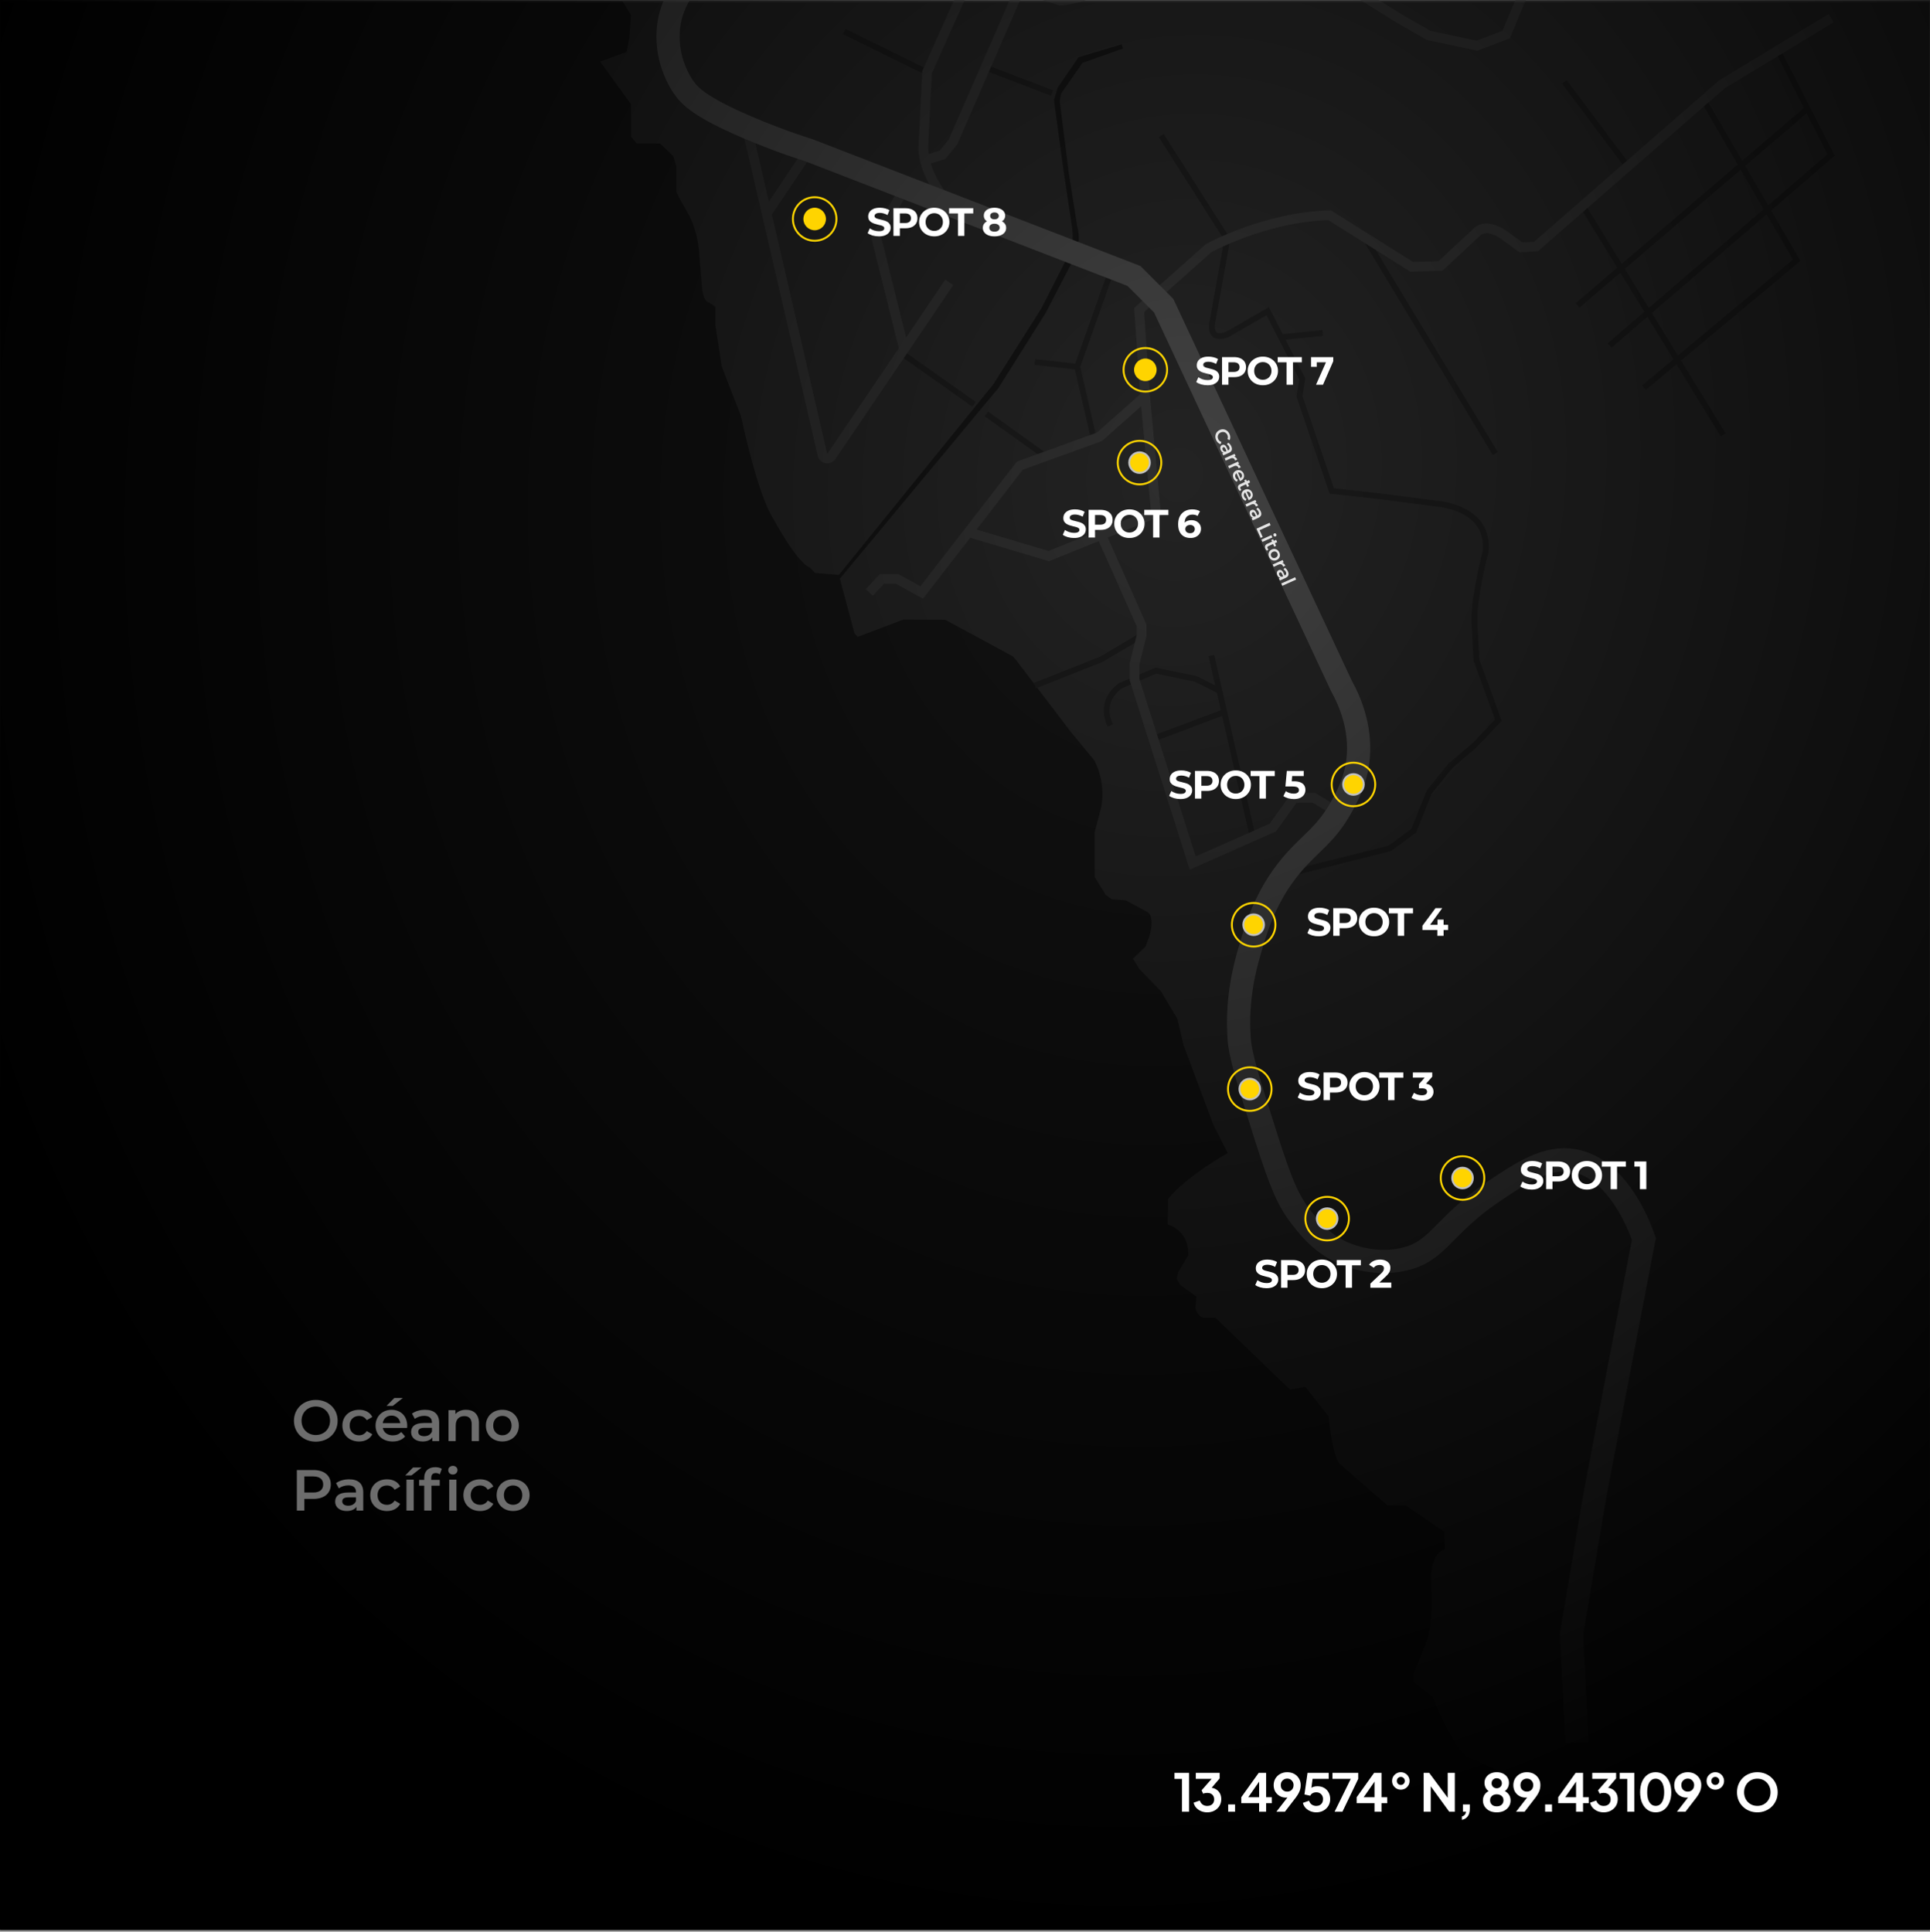 <svg width="998" height="999" viewBox="0 0 998 999" fill="none" xmlns="http://www.w3.org/2000/svg">
<rect x="0" y="0" width="998" height="999" fill="#808080" stroke="none"/>
<mask id="mask0_1090_53" style="mask-type:luminance" maskUnits="userSpaceOnUse" x="0" y="0" width="998" height="999">
<path d="M998 0.328H0V998.328H998V0.328Z" fill="white"/>
</mask>
<g mask="url(#mask0_1090_53)">
<path d="M998 0.328H0V998.328H998V0.328Z" fill="#161616"/>
<path d="M321.691 0.328L326.325 7.8L325.468 19.471L324.014 26.838L310.372 31.823L326.336 53.969V70.614L329.257 74.215H341.269L348.13 80.737L349.679 86.062V99.106L351.391 102.707L356.717 112.149C356.717 112.149 361.174 120.735 361.69 132.923L362.887 147.339C362.887 147.339 363.063 155.925 366.84 156.605L369.925 158.67V168.277L373.185 189.39L378.511 203.29L383.144 215.137C383.144 215.137 391.554 255.476 399.789 268.168C399.789 268.168 412.152 291.17 418.838 293.575L421.407 296.32L433.77 297.352L513.58 198.833L538.471 159.526L552.723 131.55C552.723 131.55 555.808 126.577 554.271 116.958L550.154 89.499L545.004 51.74L546.893 45.395L557.708 29.606L580.018 22.908L580.698 25.055L559.702 32.527L548.652 48.468L547.996 52.315L552.629 89.252L557.039 117.099C557.039 117.099 559.444 123.668 555.972 132.524L540.676 161.931L516.29 200.663L434.286 299.276L441.817 327.486L443.494 329.398L467.165 320.436L488.795 320.554L523.703 339.439L525.615 341.62L553.708 378.523L565.778 393.103C565.778 393.103 571.948 403.378 569.461 417.372L566.013 430.521V453.476L571.749 462.802L574.857 465.077L582.153 465.675L593.625 471.892C593.625 471.892 597.331 473.921 594.34 484.209L592.311 489.593L585.86 495.809L589.085 501.064L600.322 512.653L608.815 526.882L612.041 540.629L627.336 581.508L634.867 596.334C634.867 596.334 613.401 608.322 603.982 620.111L603.795 633.307C603.795 633.307 614.914 636.04 614.445 649.236L609.167 658.104L608.416 661.494L610.398 664.696L618.785 670.631L618.128 676.473C618.128 676.473 619.254 681.094 622.562 681.47H628.498L667.089 718.665L674.948 717.222L686.971 732.53C686.971 732.53 689.059 754.652 693.223 757.538L717.433 778.628H726.817L746.864 792.258L747.18 801.161C747.18 801.161 740.131 802.616 739.873 816.128C739.873 816.128 741.679 839.295 737.562 849.207L730.747 866.321V869.922L740.53 877.511C740.53 877.511 751.978 905.569 758.934 908.912C758.934 908.912 785.83 920.231 789.302 924.231C789.302 924.231 803.847 935.175 801.396 948.301L799.331 958.857L800.364 963.878L813.102 983.314L812.457 998.375H998.012V0.328H321.691Z" fill="#282828"/>
<path d="M600.487 70.144L634.668 123.762L627.102 165.672C627.102 165.672 623.993 176.98 634.668 172.968L655.547 160.933L673.411 195.935L671.957 204.944L688.613 253.904L714.618 256.825L742.688 260.473C742.688 260.473 770.394 261.928 768.212 285.27C768.212 285.27 762.382 307.146 762.382 320.999L763.473 341.421L774.781 372.411L762.382 385.537L749.984 396.105L739.052 409.595L731.028 429.641L718.63 438.755L670.866 450.767" stroke="#1E1E1E" stroke-width="3" stroke-miterlimit="10"/>
<path d="M705.727 122.776L773.197 234.574" stroke="#1E1E1E" stroke-width="3" stroke-miterlimit="10"/>
<path d="M662.42 174.399L683.98 172.218" stroke="#1E1E1E" stroke-width="3" stroke-miterlimit="10"/>
<path d="M817.993 105.78L891.082 224.897" stroke="#1E1E1E" stroke-width="3" stroke-miterlimit="10"/>
<path d="M881.018 51.787L929.064 134.6L850.051 200.533" stroke="#1E1E1E" stroke-width="3" stroke-miterlimit="10"/>
<path d="M919.34 26.064L946.952 80.138L832.328 178.669" stroke="#1E1E1E" stroke-width="3" stroke-miterlimit="10"/>
<path d="M934.706 56.162L815.835 157.907" stroke="#1E1E1E" stroke-width="3" stroke-miterlimit="10"/>
<path d="M841.7 86.097L808.903 42.263" stroke="#1E1E1E" stroke-width="3" stroke-miterlimit="10"/>
<path d="M509.568 34.873L543.96 48.069" stroke="#1E1E1E" stroke-width="3" stroke-miterlimit="10"/>
<path d="M479.388 37.371L436.585 16.316" stroke="#1E1E1E" stroke-width="3" stroke-miterlimit="10"/>
<path d="M467.47 183.502L503.692 209.108" stroke="#1E1E1E" stroke-width="3" stroke-miterlimit="10"/>
<path d="M510.049 214.058L540.676 236.005" stroke="#1E1E1E" stroke-width="3" stroke-miterlimit="10"/>
<path d="M565.625 226.984L557.039 189.684L574.176 141.286" stroke="#1E1E1E" stroke-width="3" stroke-miterlimit="10"/>
<path d="M557.039 189.683L535.14 187.208" stroke="#1E1E1E" stroke-width="3" stroke-miterlimit="10"/>
<path d="M647.77 432.621L626.433 339.04" stroke="#1E1E1E" stroke-width="3" stroke-miterlimit="10"/>
<path d="M630.585 357.221L618.293 351.075L597.742 346.805L579.502 354.558C579.502 354.558 567.69 361.925 574.177 375.121" stroke="#1E1E1E" stroke-width="3" stroke-miterlimit="10"/>
<path d="M596.381 382.041L633.084 368.212" stroke="#1E1E1E" stroke-width="3" stroke-miterlimit="10"/>
<path d="M590.34 328.659L569.461 340.987L535.14 354.558" stroke="#1E1E1E" stroke-width="3" stroke-miterlimit="10"/>
<path d="M449.5 306.443L456.057 299.44H463.928L476.619 306.443L527.375 240.814L568.499 225.94L592.123 204.944L589.062 160.312L624.944 128.371C624.944 128.371 654.256 112.184 687.511 111.305L729.949 137.99L744.823 137.556L763.203 120.489C763.203 120.489 767.579 114.366 778.077 121.803L786.393 127.926L794.264 127.492L890.519 43.494L946.963 9.372" stroke="#353535" stroke-width="5" stroke-miterlimit="10"/>
<path d="M500.771 275.218L542.306 287.593L597.742 265.236L592.123 204.944" stroke="#353535" stroke-width="5" stroke-miterlimit="10"/>
<path d="M569.461 276.637L590.341 323.521V328.659L586.669 343.321V351.391L616.744 446.38L658.163 428.011L669.165 412.621H679.429L688.602 418.122" stroke="#353535" stroke-width="5" stroke-miterlimit="10"/>
<path d="M386.124 65.699L425.266 235.149C425.77 237.342 428.644 237.87 429.911 236.017L490.871 146.025" stroke="#353535" stroke-width="5" stroke-miterlimit="10"/>
<path d="M467.47 180.558L452.984 122.296L467.47 98.202" stroke="#353535" stroke-width="5" stroke-miterlimit="10"/>
<path d="M490.859 105.78C490.859 105.78 477.088 90.93 477.464 75.622L479.376 37.359L513.427 -38.779C513.427 -38.779 520.313 -48.339 527.585 -51.025L601.425 -77.042L671.053 -110.331L713.14 -147.057L822.943 -219.747L841.688 -239.641" stroke="#353535" stroke-width="5" stroke-miterlimit="10"/>
<path d="M478.273 82.895L487.434 79.998L492.748 73.464L526.26 -3.355L531.574 -4.985L548.324 0.34C548.324 0.34 566.306 -0.082 586.329 -17.243L674.596 -15.612L694.619 -8.41L723.228 9.384L738.758 18.299L763.684 23.612L778.804 17.888L798.827 -29.923L871.564 -84.267L910.378 -133.709" stroke="#353535" stroke-width="5" stroke-miterlimit="10"/>
<path d="M396.458 110.437L418.369 77.734" stroke="#353535" stroke-width="5" stroke-miterlimit="10"/>
<path d="M355.321 -8.422C352.565 -5.067 348.002 1.466 346.172 10.827C345.832 12.539 344.694 18.979 346.172 27.19C346.477 28.914 348.072 37.219 353.397 44.996C356.635 49.723 361.937 55.283 386.124 65.699C394.1 69.136 405.009 73.476 418.369 77.734L586.364 142.717L601.766 158.119C632.38 223.63 662.995 289.153 693.61 354.664C697.798 362.195 705.328 378.523 701.504 397.502C699.886 405.525 696.766 411.484 694.291 416.093C685.88 431.823 677.705 435.6 667.758 447.483C654.245 463.635 649.424 480.526 646.093 492.091C643.84 499.903 639.348 516.02 640.744 536.935C641.342 545.955 645.623 559.444 654.163 586.411C662.585 613.014 666.291 621.319 673.282 630.175C677.564 635.606 683.37 642.808 693.692 647.641C695.909 648.685 709.246 654.714 724.976 651.488C744.002 647.594 745.175 634.539 772.153 616.346C787.25 606.164 799.777 597.906 813.654 600.241C837.066 604.17 848.304 635.747 850.04 640.791C841.571 685.106 833.102 729.433 824.621 773.749L812.586 845.465C813.548 864.033 814.51 882.59 815.472 901.158" stroke="#4C4C4C" stroke-width="12" stroke-miterlimit="10"/>
</g>
<path d="M998 0H0V998H998V0Z" fill="url(#paint0_radial_1090_53)"/>
<path d="M421.26 119.09C424.48 119.09 427.09 116.48 427.09 113.26C427.09 110.041 424.48 107.431 421.26 107.431C418.041 107.431 415.431 110.041 415.431 113.26C415.431 116.48 418.041 119.09 421.26 119.09Z" fill="#FFD400"/>
<path d="M454.483 122.245C453.338 122.245 452.241 122.095 451.191 121.795C450.141 121.482 449.296 121.08 448.655 120.589L449.78 118.094C450.393 118.53 451.116 118.892 451.947 119.178C452.793 119.451 453.645 119.587 454.504 119.587C455.158 119.587 455.683 119.526 456.078 119.403C456.487 119.266 456.787 119.082 456.978 118.851C457.169 118.619 457.264 118.353 457.264 118.053C457.264 117.671 457.114 117.371 456.815 117.153C456.515 116.922 456.119 116.737 455.628 116.601C455.138 116.451 454.592 116.315 453.992 116.192C453.406 116.056 452.813 115.892 452.213 115.701C451.627 115.51 451.089 115.265 450.598 114.965C450.107 114.665 449.705 114.27 449.391 113.779C449.091 113.288 448.941 112.661 448.941 111.898C448.941 111.08 449.159 110.337 449.596 109.669C450.046 108.987 450.714 108.448 451.6 108.053C452.5 107.644 453.624 107.439 454.974 107.439C455.874 107.439 456.76 107.549 457.633 107.767C458.505 107.971 459.275 108.285 459.943 108.707L458.921 111.223C458.253 110.841 457.585 110.562 456.917 110.384C456.249 110.193 455.594 110.098 454.954 110.098C454.313 110.098 453.788 110.173 453.379 110.323C452.97 110.473 452.677 110.671 452.5 110.916C452.322 111.148 452.234 111.42 452.234 111.734C452.234 112.102 452.384 112.402 452.684 112.634C452.984 112.852 453.379 113.029 453.87 113.166C454.361 113.302 454.899 113.438 455.485 113.575C456.085 113.711 456.678 113.868 457.264 114.045C457.864 114.222 458.41 114.461 458.9 114.761C459.391 115.061 459.787 115.456 460.087 115.947C460.4 116.438 460.557 117.058 460.557 117.808C460.557 118.612 460.332 119.348 459.882 120.016C459.432 120.684 458.757 121.223 457.858 121.632C456.971 122.041 455.847 122.245 454.483 122.245ZM462.003 122V107.685H468.199C469.481 107.685 470.585 107.896 471.512 108.319C472.439 108.728 473.155 109.321 473.659 110.098C474.164 110.875 474.416 111.802 474.416 112.879C474.416 113.943 474.164 114.863 473.659 115.64C473.155 116.417 472.439 117.017 471.512 117.44C470.585 117.849 469.481 118.053 468.199 118.053H463.843L465.316 116.56V122H462.003ZM465.316 116.928L463.843 115.354H468.015C469.038 115.354 469.801 115.136 470.305 114.699C470.81 114.263 471.062 113.656 471.062 112.879C471.062 112.088 470.81 111.475 470.305 111.039C469.801 110.602 469.038 110.384 468.015 110.384H463.843L465.316 108.81V116.928ZM483.116 122.245C481.984 122.245 480.935 122.061 479.967 121.693C479.012 121.325 478.181 120.807 477.472 120.139C476.776 119.471 476.231 118.687 475.836 117.787C475.454 116.887 475.263 115.906 475.263 114.842C475.263 113.779 475.454 112.797 475.836 111.898C476.231 110.998 476.783 110.214 477.492 109.546C478.201 108.878 479.033 108.36 479.987 107.992C480.941 107.624 481.977 107.439 483.095 107.439C484.227 107.439 485.263 107.624 486.204 107.992C487.158 108.36 487.983 108.878 488.678 109.546C489.387 110.214 489.939 110.998 490.335 111.898C490.73 112.784 490.928 113.765 490.928 114.842C490.928 115.906 490.73 116.894 490.335 117.808C489.939 118.708 489.387 119.491 488.678 120.159C487.983 120.814 487.158 121.325 486.204 121.693C485.263 122.061 484.234 122.245 483.116 122.245ZM483.095 119.423C483.736 119.423 484.322 119.314 484.854 119.096C485.399 118.878 485.877 118.564 486.286 118.155C486.695 117.746 487.008 117.262 487.226 116.703C487.458 116.144 487.574 115.524 487.574 114.842C487.574 114.161 487.458 113.54 487.226 112.981C487.008 112.423 486.695 111.939 486.286 111.53C485.89 111.121 485.42 110.807 484.875 110.589C484.329 110.371 483.736 110.262 483.095 110.262C482.455 110.262 481.862 110.371 481.316 110.589C480.785 110.807 480.314 111.121 479.905 111.53C479.496 111.939 479.176 112.423 478.944 112.981C478.726 113.54 478.617 114.161 478.617 114.842C478.617 115.51 478.726 116.131 478.944 116.703C479.176 117.262 479.489 117.746 479.885 118.155C480.294 118.564 480.771 118.878 481.316 119.096C481.862 119.314 482.455 119.423 483.095 119.423ZM495.365 122V110.384H490.784V107.685H503.259V110.384H498.678V122H495.365ZM514.228 122.245C513.028 122.245 511.978 122.068 511.078 121.714C510.179 121.346 509.477 120.834 508.972 120.18C508.468 119.512 508.215 118.735 508.215 117.849C508.215 116.962 508.461 116.213 508.952 115.599C509.456 114.972 510.158 114.502 511.058 114.188C511.958 113.861 513.014 113.697 514.228 113.697C515.455 113.697 516.518 113.861 517.418 114.188C518.331 114.502 519.034 114.972 519.524 115.599C520.029 116.213 520.281 116.962 520.281 117.849C520.281 118.735 520.029 119.512 519.524 120.18C519.02 120.834 518.311 121.346 517.398 121.714C516.498 122.068 515.441 122.245 514.228 122.245ZM514.228 119.812C515.059 119.812 515.714 119.628 516.191 119.26C516.682 118.892 516.927 118.387 516.927 117.746C516.927 117.106 516.682 116.608 516.191 116.254C515.714 115.885 515.059 115.701 514.228 115.701C513.41 115.701 512.762 115.885 512.285 116.254C511.808 116.608 511.569 117.106 511.569 117.746C511.569 118.387 511.808 118.892 512.285 119.26C512.762 119.628 513.41 119.812 514.228 119.812ZM514.228 115.374C513.123 115.374 512.156 115.224 511.324 114.924C510.506 114.624 509.865 114.188 509.402 113.615C508.952 113.029 508.727 112.334 508.727 111.53C508.727 110.684 508.958 109.962 509.422 109.362C509.886 108.748 510.533 108.278 511.365 107.951C512.196 107.61 513.151 107.439 514.228 107.439C515.332 107.439 516.293 107.61 517.111 107.951C517.943 108.278 518.59 108.748 519.054 109.362C519.531 109.962 519.77 110.684 519.77 111.53C519.77 112.334 519.538 113.029 519.074 113.615C518.625 114.188 517.984 114.624 517.152 114.924C516.321 115.224 515.346 115.374 514.228 115.374ZM514.228 113.431C514.923 113.431 515.468 113.275 515.864 112.961C516.273 112.647 516.477 112.218 516.477 111.673C516.477 111.1 516.266 110.657 515.843 110.343C515.434 110.03 514.896 109.873 514.228 109.873C513.573 109.873 513.042 110.03 512.633 110.343C512.224 110.657 512.019 111.1 512.019 111.673C512.019 112.218 512.217 112.647 512.612 112.961C513.008 113.275 513.546 113.431 514.228 113.431Z" fill="white"/>
<path d="M421.261 124.521C427.48 124.521 432.521 119.48 432.521 113.261C432.521 107.042 427.48 102 421.261 102C415.042 102 410 107.042 410 113.261C410 119.48 415.042 124.521 421.261 124.521Z" stroke="#FFD400" stroke-miterlimit="10"/>
<path d="M594.591 239.261C594.591 242.204 592.204 244.591 589.261 244.591C586.317 244.591 583.931 242.204 583.931 239.261C583.931 236.317 586.317 233.931 589.261 233.931C592.204 233.931 594.591 236.317 594.591 239.261Z" fill="#FFD400" stroke="#C1C1C1"/>
<path d="M555.401 278.245C554.256 278.245 553.158 278.095 552.108 277.795C551.059 277.482 550.213 277.08 549.573 276.589L550.697 274.094C551.311 274.53 552.033 274.892 552.865 275.178C553.71 275.451 554.562 275.587 555.421 275.587C556.076 275.587 556.601 275.526 556.996 275.403C557.405 275.266 557.705 275.082 557.896 274.851C558.087 274.619 558.182 274.353 558.182 274.053C558.182 273.671 558.032 273.371 557.732 273.153C557.432 272.922 557.037 272.737 556.546 272.601C556.055 272.451 555.51 272.315 554.91 272.192C554.324 272.056 553.731 271.892 553.131 271.701C552.545 271.51 552.006 271.265 551.515 270.965C551.025 270.665 550.622 270.27 550.309 269.779C550.009 269.288 549.859 268.661 549.859 267.898C549.859 267.08 550.077 266.337 550.513 265.669C550.963 264.987 551.631 264.448 552.517 264.053C553.417 263.644 554.542 263.439 555.892 263.439C556.792 263.439 557.678 263.549 558.55 263.767C559.423 263.971 560.193 264.285 560.861 264.707L559.839 267.223C559.171 266.841 558.503 266.562 557.834 266.384C557.166 266.193 556.512 266.098 555.871 266.098C555.23 266.098 554.706 266.173 554.297 266.323C553.888 266.473 553.594 266.671 553.417 266.916C553.24 267.148 553.151 267.42 553.151 267.734C553.151 268.102 553.301 268.402 553.601 268.634C553.901 268.852 554.297 269.029 554.787 269.166C555.278 269.302 555.817 269.438 556.403 269.575C557.003 269.711 557.596 269.868 558.182 270.045C558.782 270.222 559.327 270.461 559.818 270.761C560.309 271.061 560.704 271.456 561.004 271.947C561.318 272.438 561.475 273.058 561.475 273.808C561.475 274.612 561.25 275.348 560.8 276.016C560.35 276.684 559.675 277.223 558.775 277.632C557.889 278.041 556.764 278.245 555.401 278.245ZM562.92 278V263.685H569.117C570.398 263.685 571.503 263.896 572.43 264.319C573.357 264.728 574.073 265.321 574.577 266.098C575.081 266.875 575.334 267.802 575.334 268.879C575.334 269.943 575.081 270.863 574.577 271.64C574.073 272.417 573.357 273.017 572.43 273.44C571.503 273.849 570.398 274.053 569.117 274.053H564.761L566.233 272.56V278H562.92ZM566.233 272.928L564.761 271.354H568.933C569.955 271.354 570.719 271.136 571.223 270.699C571.728 270.263 571.98 269.656 571.98 268.879C571.98 268.088 571.728 267.475 571.223 267.039C570.719 266.602 569.955 266.384 568.933 266.384H564.761L566.233 264.81V272.928ZM584.034 278.245C582.902 278.245 581.852 278.061 580.884 277.693C579.93 277.325 579.098 276.807 578.389 276.139C577.694 275.471 577.149 274.687 576.753 273.787C576.372 272.887 576.181 271.906 576.181 270.842C576.181 269.779 576.372 268.797 576.753 267.898C577.149 266.998 577.701 266.214 578.41 265.546C579.119 264.878 579.95 264.36 580.905 263.992C581.859 263.624 582.895 263.439 584.013 263.439C585.145 263.439 586.181 263.624 587.122 263.992C588.076 264.36 588.901 264.878 589.596 265.546C590.305 266.214 590.857 266.998 591.252 267.898C591.648 268.784 591.846 269.765 591.846 270.842C591.846 271.906 591.648 272.894 591.252 273.808C590.857 274.708 590.305 275.491 589.596 276.159C588.901 276.814 588.076 277.325 587.122 277.693C586.181 278.061 585.151 278.245 584.034 278.245ZM584.013 275.423C584.654 275.423 585.24 275.314 585.772 275.096C586.317 274.878 586.794 274.564 587.203 274.155C587.612 273.746 587.926 273.262 588.144 272.703C588.376 272.144 588.492 271.524 588.492 270.842C588.492 270.161 588.376 269.54 588.144 268.981C587.926 268.423 587.612 267.939 587.203 267.53C586.808 267.121 586.338 266.807 585.792 266.589C585.247 266.371 584.654 266.262 584.013 266.262C583.372 266.262 582.779 266.371 582.234 266.589C581.702 266.807 581.232 267.121 580.823 267.53C580.414 267.939 580.093 268.423 579.862 268.981C579.644 269.54 579.535 270.161 579.535 270.842C579.535 271.51 579.644 272.131 579.862 272.703C580.093 273.262 580.407 273.746 580.802 274.155C581.211 274.564 581.689 274.878 582.234 275.096C582.779 275.314 583.372 275.423 584.013 275.423ZM596.283 278V266.384H591.702V263.685H604.177V266.384H599.596V278H596.283ZM615.616 278.245C614.307 278.245 613.169 277.973 612.201 277.427C611.246 276.882 610.51 276.085 609.992 275.035C609.474 273.985 609.215 272.69 609.215 271.149C609.215 269.5 609.522 268.102 610.135 266.957C610.762 265.812 611.621 264.939 612.712 264.339C613.816 263.739 615.084 263.439 616.516 263.439C617.279 263.439 618.008 263.521 618.704 263.685C619.399 263.848 619.999 264.094 620.503 264.421L619.276 266.855C618.881 266.582 618.458 266.398 618.008 266.302C617.559 266.193 617.088 266.139 616.597 266.139C615.357 266.139 614.375 266.514 613.653 267.264C612.93 268.013 612.569 269.125 612.569 270.597C612.569 270.842 612.569 271.115 612.569 271.415C612.582 271.715 612.623 272.015 612.691 272.315L611.771 271.456C612.03 270.924 612.364 270.481 612.773 270.127C613.182 269.759 613.666 269.486 614.225 269.309C614.798 269.118 615.425 269.022 616.107 269.022C617.034 269.022 617.865 269.206 618.602 269.575C619.338 269.943 619.924 270.461 620.36 271.129C620.81 271.797 621.035 272.581 621.035 273.481C621.035 274.448 620.79 275.294 620.299 276.016C619.822 276.725 619.174 277.277 618.356 277.673C617.552 278.055 616.638 278.245 615.616 278.245ZM615.432 275.771C615.895 275.771 616.304 275.689 616.659 275.526C617.027 275.348 617.313 275.096 617.518 274.769C617.722 274.442 617.824 274.067 617.824 273.644C617.824 272.99 617.599 272.472 617.15 272.09C616.713 271.695 616.127 271.497 615.391 271.497C614.9 271.497 614.471 271.592 614.102 271.783C613.734 271.96 613.441 272.213 613.223 272.54C613.019 272.853 612.916 273.221 612.916 273.644C612.916 274.053 613.019 274.421 613.223 274.748C613.428 275.062 613.714 275.314 614.082 275.505C614.45 275.682 614.9 275.771 615.432 275.771Z" fill="white"/>
<path d="M589.261 250.521C595.48 250.521 600.521 245.48 600.521 239.261C600.521 233.042 595.48 228 589.261 228C583.042 228 578 233.042 578 239.261C578 245.48 583.042 250.521 589.261 250.521Z" stroke="#FFD400" stroke-miterlimit="10"/>
<path d="M592.261 197.091C595.481 197.091 598.091 194.481 598.091 191.261C598.091 188.041 595.481 185.431 592.261 185.431C589.041 185.431 586.431 188.041 586.431 191.261C586.431 194.481 589.041 197.091 592.261 197.091Z" fill="#FFD400"/>
<path d="M592.261 202.521C598.48 202.521 603.521 197.48 603.521 191.261C603.521 185.042 598.48 180 592.261 180C586.042 180 581 185.042 581 191.261C581 197.48 586.042 202.521 592.261 202.521Z" stroke="#FFD400" stroke-miterlimit="10"/>
<path d="M624.401 199.245C623.256 199.245 622.158 199.095 621.108 198.795C620.059 198.482 619.213 198.08 618.573 197.589L619.697 195.094C620.311 195.53 621.033 195.892 621.865 196.178C622.71 196.451 623.562 196.587 624.421 196.587C625.076 196.587 625.601 196.526 625.996 196.403C626.405 196.266 626.705 196.082 626.896 195.851C627.087 195.619 627.182 195.353 627.182 195.053C627.182 194.671 627.032 194.371 626.732 194.153C626.432 193.922 626.037 193.737 625.546 193.601C625.055 193.451 624.51 193.315 623.91 193.192C623.324 193.056 622.731 192.892 622.131 192.701C621.545 192.51 621.006 192.265 620.515 191.965C620.025 191.665 619.622 191.27 619.309 190.779C619.009 190.288 618.859 189.661 618.859 188.898C618.859 188.08 619.077 187.337 619.513 186.669C619.963 185.987 620.631 185.448 621.517 185.053C622.417 184.644 623.542 184.439 624.892 184.439C625.792 184.439 626.678 184.549 627.55 184.767C628.423 184.971 629.193 185.285 629.861 185.707L628.839 188.223C628.171 187.841 627.503 187.562 626.834 187.384C626.166 187.193 625.512 187.098 624.871 187.098C624.23 187.098 623.706 187.173 623.297 187.323C622.888 187.473 622.594 187.671 622.417 187.916C622.24 188.148 622.151 188.42 622.151 188.734C622.151 189.102 622.301 189.402 622.601 189.634C622.901 189.852 623.297 190.029 623.787 190.166C624.278 190.302 624.817 190.438 625.403 190.575C626.003 190.711 626.596 190.868 627.182 191.045C627.782 191.222 628.327 191.461 628.818 191.761C629.309 192.061 629.704 192.456 630.004 192.947C630.318 193.438 630.475 194.058 630.475 194.808C630.475 195.612 630.25 196.348 629.8 197.016C629.35 197.684 628.675 198.223 627.775 198.632C626.889 199.041 625.764 199.245 624.401 199.245ZM631.92 199V184.685H638.117C639.398 184.685 640.503 184.896 641.43 185.319C642.357 185.728 643.073 186.321 643.577 187.098C644.081 187.875 644.334 188.802 644.334 189.879C644.334 190.943 644.081 191.863 643.577 192.64C643.073 193.417 642.357 194.017 641.43 194.44C640.503 194.849 639.398 195.053 638.117 195.053H633.761L635.233 193.56V199H631.92ZM635.233 193.928L633.761 192.354H637.933C638.955 192.354 639.719 192.136 640.223 191.699C640.728 191.263 640.98 190.656 640.98 189.879C640.98 189.088 640.728 188.475 640.223 188.039C639.719 187.602 638.955 187.384 637.933 187.384H633.761L635.233 185.81V193.928ZM653.034 199.245C651.902 199.245 650.852 199.061 649.884 198.693C648.93 198.325 648.098 197.807 647.389 197.139C646.694 196.471 646.149 195.687 645.753 194.787C645.372 193.887 645.181 192.906 645.181 191.842C645.181 190.779 645.372 189.797 645.753 188.898C646.149 187.998 646.701 187.214 647.41 186.546C648.119 185.878 648.95 185.36 649.905 184.992C650.859 184.624 651.895 184.439 653.013 184.439C654.145 184.439 655.181 184.624 656.122 184.992C657.076 185.36 657.901 185.878 658.596 186.546C659.305 187.214 659.857 187.998 660.252 188.898C660.648 189.784 660.846 190.765 660.846 191.842C660.846 192.906 660.648 193.894 660.252 194.808C659.857 195.708 659.305 196.491 658.596 197.159C657.901 197.814 657.076 198.325 656.122 198.693C655.181 199.061 654.151 199.245 653.034 199.245ZM653.013 196.423C653.654 196.423 654.24 196.314 654.772 196.096C655.317 195.878 655.794 195.564 656.203 195.155C656.612 194.746 656.926 194.262 657.144 193.703C657.376 193.144 657.492 192.524 657.492 191.842C657.492 191.161 657.376 190.54 657.144 189.981C656.926 189.423 656.612 188.939 656.203 188.53C655.808 188.121 655.338 187.807 654.792 187.589C654.247 187.371 653.654 187.262 653.013 187.262C652.372 187.262 651.779 187.371 651.234 187.589C650.702 187.807 650.232 188.121 649.823 188.53C649.414 188.939 649.093 189.423 648.862 189.981C648.644 190.54 648.535 191.161 648.535 191.842C648.535 192.51 648.644 193.131 648.862 193.703C649.093 194.262 649.407 194.746 649.802 195.155C650.211 195.564 650.689 195.878 651.234 196.096C651.779 196.314 652.372 196.423 653.013 196.423ZM665.283 199V187.384H660.702V184.685H673.177V187.384H668.596V199H665.283ZM680.505 199L686.272 185.953L687.131 187.384H679.421L680.894 185.83V189.716H677.949V184.685H689.422V186.832L684.105 199H680.505Z" fill="white"/>
<path d="M705.192 405.701C705.192 408.644 702.806 411.03 699.862 411.03C696.919 411.03 694.533 408.644 694.533 405.701C694.533 402.757 696.919 400.371 699.862 400.371C702.806 400.371 705.192 402.757 705.192 405.701Z" fill="#FFD400" stroke="#C1C1C1"/>
<path d="M610.401 413.245C609.256 413.245 608.158 413.095 607.108 412.795C606.059 412.482 605.213 412.08 604.573 411.589L605.697 409.094C606.311 409.53 607.033 409.892 607.865 410.178C608.71 410.451 609.562 410.587 610.421 410.587C611.076 410.587 611.601 410.526 611.996 410.403C612.405 410.266 612.705 410.082 612.896 409.851C613.087 409.619 613.182 409.353 613.182 409.053C613.182 408.671 613.032 408.371 612.732 408.153C612.432 407.922 612.037 407.737 611.546 407.601C611.055 407.451 610.51 407.315 609.91 407.192C609.324 407.056 608.731 406.892 608.131 406.701C607.545 406.51 607.006 406.265 606.515 405.965C606.025 405.665 605.622 405.27 605.309 404.779C605.009 404.288 604.859 403.661 604.859 402.898C604.859 402.08 605.077 401.337 605.513 400.669C605.963 399.987 606.631 399.448 607.517 399.053C608.417 398.644 609.542 398.439 610.892 398.439C611.792 398.439 612.678 398.549 613.55 398.767C614.423 398.971 615.193 399.285 615.861 399.707L614.839 402.223C614.171 401.841 613.503 401.562 612.834 401.384C612.166 401.193 611.512 401.098 610.871 401.098C610.23 401.098 609.706 401.173 609.297 401.323C608.888 401.473 608.594 401.671 608.417 401.916C608.24 402.148 608.151 402.42 608.151 402.734C608.151 403.102 608.301 403.402 608.601 403.634C608.901 403.852 609.297 404.029 609.787 404.166C610.278 404.302 610.817 404.438 611.403 404.575C612.003 404.711 612.596 404.868 613.182 405.045C613.782 405.222 614.327 405.461 614.818 405.761C615.309 406.061 615.704 406.456 616.004 406.947C616.318 407.438 616.475 408.058 616.475 408.808C616.475 409.612 616.25 410.348 615.8 411.016C615.35 411.684 614.675 412.223 613.775 412.632C612.889 413.041 611.764 413.245 610.401 413.245ZM617.92 413V398.685H624.117C625.398 398.685 626.503 398.896 627.43 399.319C628.357 399.728 629.073 400.321 629.577 401.098C630.081 401.875 630.334 402.802 630.334 403.879C630.334 404.943 630.081 405.863 629.577 406.64C629.073 407.417 628.357 408.017 627.43 408.44C626.503 408.849 625.398 409.053 624.117 409.053H619.761L621.233 407.56V413H617.92ZM621.233 407.928L619.761 406.354H623.933C624.955 406.354 625.719 406.136 626.223 405.699C626.728 405.263 626.98 404.656 626.98 403.879C626.98 403.088 626.728 402.475 626.223 402.039C625.719 401.602 624.955 401.384 623.933 401.384H619.761L621.233 399.81V407.928ZM639.034 413.245C637.902 413.245 636.852 413.061 635.884 412.693C634.93 412.325 634.098 411.807 633.389 411.139C632.694 410.471 632.149 409.687 631.753 408.787C631.372 407.887 631.181 406.906 631.181 405.842C631.181 404.779 631.372 403.797 631.753 402.898C632.149 401.998 632.701 401.214 633.41 400.546C634.119 399.878 634.95 399.36 635.905 398.992C636.859 398.624 637.895 398.439 639.013 398.439C640.145 398.439 641.181 398.624 642.122 398.992C643.076 399.36 643.901 399.878 644.596 400.546C645.305 401.214 645.857 401.998 646.252 402.898C646.648 403.784 646.846 404.765 646.846 405.842C646.846 406.906 646.648 407.894 646.252 408.808C645.857 409.708 645.305 410.491 644.596 411.159C643.901 411.814 643.076 412.325 642.122 412.693C641.181 413.061 640.151 413.245 639.034 413.245ZM639.013 410.423C639.654 410.423 640.24 410.314 640.772 410.096C641.317 409.878 641.794 409.564 642.203 409.155C642.612 408.746 642.926 408.262 643.144 407.703C643.376 407.144 643.492 406.524 643.492 405.842C643.492 405.161 643.376 404.54 643.144 403.981C642.926 403.423 642.612 402.939 642.203 402.53C641.808 402.121 641.338 401.807 640.792 401.589C640.247 401.371 639.654 401.262 639.013 401.262C638.372 401.262 637.779 401.371 637.234 401.589C636.702 401.807 636.232 402.121 635.823 402.53C635.414 402.939 635.093 403.423 634.862 403.981C634.644 404.54 634.535 405.161 634.535 405.842C634.535 406.51 634.644 407.131 634.862 407.703C635.093 408.262 635.407 408.746 635.802 409.155C636.211 409.564 636.689 409.878 637.234 410.096C637.779 410.314 638.372 410.423 639.013 410.423ZM651.283 413V401.384H646.702V398.685H659.177V401.384H654.596V413H651.283ZM669.082 413.245C668.087 413.245 667.098 413.116 666.117 412.857C665.149 412.584 664.317 412.202 663.622 411.712L664.931 409.176C665.476 409.571 666.103 409.885 666.812 410.117C667.535 410.348 668.264 410.464 669 410.464C669.832 410.464 670.486 410.301 670.963 409.973C671.441 409.646 671.679 409.189 671.679 408.603C671.679 408.235 671.584 407.908 671.393 407.622C671.202 407.335 670.861 407.117 670.37 406.967C669.893 406.817 669.218 406.742 668.346 406.742H664.685L665.421 398.685H674.154V401.343H666.608L668.325 399.83L667.814 405.577L666.096 404.063H669.123C670.541 404.063 671.679 404.261 672.538 404.656C673.411 405.038 674.045 405.563 674.44 406.231C674.835 406.899 675.033 407.656 675.033 408.501C675.033 409.346 674.822 410.13 674.399 410.853C673.976 411.562 673.322 412.141 672.436 412.591C671.563 413.027 670.445 413.245 669.082 413.245Z" fill="white"/>
<path d="M699.862 416.961C706.081 416.961 711.123 411.92 711.123 405.701C711.123 399.481 706.081 394.44 699.862 394.44C693.643 394.44 688.602 399.481 688.602 405.701C688.602 411.92 693.643 416.961 699.862 416.961Z" stroke="#FFD400" stroke-miterlimit="10"/>
<path d="M653.59 478.26C653.59 481.204 651.204 483.59 648.26 483.59C645.317 483.59 642.931 481.204 642.931 478.26C642.931 475.317 645.317 472.931 648.26 472.931C651.204 472.931 653.59 475.317 653.59 478.26Z" fill="#FFD400" stroke="#C1C1C1"/>
<path d="M681.884 484.245C680.739 484.245 679.641 484.095 678.592 483.795C677.542 483.482 676.697 483.08 676.056 482.589L677.181 480.094C677.794 480.53 678.517 480.892 679.348 481.178C680.194 481.451 681.046 481.587 681.905 481.587C682.559 481.587 683.084 481.526 683.479 481.403C683.888 481.266 684.188 481.082 684.379 480.851C684.57 480.619 684.665 480.353 684.665 480.053C684.665 479.671 684.515 479.371 684.215 479.153C683.916 478.922 683.52 478.737 683.029 478.601C682.539 478.451 681.993 478.315 681.393 478.192C680.807 478.056 680.214 477.892 679.614 477.701C679.028 477.51 678.489 477.265 677.999 476.965C677.508 476.665 677.106 476.27 676.792 475.779C676.492 475.288 676.342 474.661 676.342 473.898C676.342 473.08 676.56 472.337 676.997 471.669C677.446 470.987 678.114 470.448 679.001 470.053C679.9 469.644 681.025 469.439 682.375 469.439C683.275 469.439 684.161 469.549 685.033 469.767C685.906 469.971 686.676 470.285 687.344 470.707L686.322 473.223C685.654 472.841 684.986 472.562 684.318 472.384C683.65 472.193 682.995 472.098 682.354 472.098C681.714 472.098 681.189 472.173 680.78 472.323C680.371 472.473 680.078 472.671 679.9 472.916C679.723 473.148 679.635 473.42 679.635 473.734C679.635 474.102 679.785 474.402 680.085 474.634C680.384 474.852 680.78 475.029 681.271 475.166C681.761 475.302 682.3 475.438 682.886 475.575C683.486 475.711 684.079 475.868 684.665 476.045C685.265 476.222 685.811 476.461 686.301 476.761C686.792 477.061 687.188 477.456 687.487 477.947C687.801 478.438 687.958 479.058 687.958 479.808C687.958 480.612 687.733 481.348 687.283 482.016C686.833 482.684 686.158 483.223 685.258 483.632C684.372 484.041 683.247 484.245 681.884 484.245ZM689.404 484V469.685H695.6C696.882 469.685 697.986 469.896 698.913 470.319C699.84 470.728 700.556 471.321 701.06 472.098C701.565 472.875 701.817 473.802 701.817 474.879C701.817 475.943 701.565 476.863 701.06 477.64C700.556 478.417 699.84 479.017 698.913 479.44C697.986 479.849 696.882 480.053 695.6 480.053H691.244L692.716 478.56V484H689.404ZM692.716 478.928L691.244 477.354H695.416C696.438 477.354 697.202 477.136 697.706 476.699C698.211 476.263 698.463 475.656 698.463 474.879C698.463 474.088 698.211 473.475 697.706 473.039C697.202 472.602 696.438 472.384 695.416 472.384H691.244L692.716 470.81V478.928ZM710.517 484.245C709.385 484.245 708.335 484.061 707.367 483.693C706.413 483.325 705.581 482.807 704.873 482.139C704.177 481.471 703.632 480.687 703.237 479.787C702.855 478.887 702.664 477.906 702.664 476.842C702.664 475.779 702.855 474.797 703.237 473.898C703.632 472.998 704.184 472.214 704.893 471.546C705.602 470.878 706.434 470.36 707.388 469.992C708.342 469.624 709.378 469.439 710.496 469.439C711.628 469.439 712.664 469.624 713.605 469.992C714.559 470.36 715.384 470.878 716.079 471.546C716.788 472.214 717.34 472.998 717.736 473.898C718.131 474.784 718.329 475.765 718.329 476.842C718.329 477.906 718.131 478.894 717.736 479.808C717.34 480.708 716.788 481.491 716.079 482.159C715.384 482.814 714.559 483.325 713.605 483.693C712.664 484.061 711.635 484.245 710.517 484.245ZM710.496 481.423C711.137 481.423 711.723 481.314 712.255 481.096C712.8 480.878 713.278 480.564 713.687 480.155C714.096 479.746 714.409 479.262 714.627 478.703C714.859 478.144 714.975 477.524 714.975 476.842C714.975 476.161 714.859 475.54 714.627 474.981C714.409 474.423 714.096 473.939 713.687 473.53C713.291 473.121 712.821 472.807 712.275 472.589C711.73 472.371 711.137 472.262 710.496 472.262C709.856 472.262 709.262 472.371 708.717 472.589C708.185 472.807 707.715 473.121 707.306 473.53C706.897 473.939 706.577 474.423 706.345 474.981C706.127 475.54 706.018 476.161 706.018 476.842C706.018 477.51 706.127 478.131 706.345 478.703C706.577 479.262 706.89 479.746 707.286 480.155C707.695 480.564 708.172 480.878 708.717 481.096C709.262 481.314 709.856 481.423 710.496 481.423ZM722.766 484V472.384H718.185V469.685H730.66V472.384H726.079V484H722.766ZM735.535 480.994V478.765L742.283 469.685H745.76L739.154 478.765L737.539 478.294H748.807V480.994H735.535ZM743.244 484V480.994L743.346 478.294V475.615H746.475V484H743.244Z" fill="white"/>
<path d="M648.261 489.521C654.48 489.521 659.521 484.48 659.521 478.261C659.521 472.042 654.48 467 648.261 467C642.042 467 637 472.042 637 478.261C637 484.48 642.042 489.521 648.261 489.521Z" stroke="#FFD400" stroke-miterlimit="10"/>
<path d="M651.59 563.26C651.59 566.204 649.204 568.59 646.26 568.59C643.317 568.59 640.931 566.204 640.931 563.26C640.931 560.317 643.317 557.931 646.26 557.931C649.204 557.931 651.59 560.317 651.59 563.26Z" fill="#FFD400" stroke="#C1C1C1"/>
<path d="M676.881 569.245C675.736 569.245 674.639 569.095 673.589 568.795C672.539 568.482 671.694 568.08 671.053 567.589L672.178 565.094C672.791 565.53 673.514 565.892 674.345 566.178C675.191 566.451 676.043 566.587 676.902 566.587C677.556 566.587 678.081 566.526 678.476 566.403C678.885 566.266 679.185 566.082 679.376 565.851C679.567 565.619 679.662 565.353 679.662 565.053C679.662 564.671 679.512 564.371 679.213 564.153C678.913 563.922 678.517 563.737 678.026 563.601C677.536 563.451 676.99 563.315 676.39 563.192C675.804 563.056 675.211 562.892 674.611 562.701C674.025 562.51 673.486 562.265 672.996 561.965C672.505 561.665 672.103 561.27 671.789 560.779C671.489 560.288 671.339 559.661 671.339 558.898C671.339 558.08 671.557 557.337 671.994 556.669C672.444 555.987 673.112 555.448 673.998 555.053C674.898 554.644 676.022 554.439 677.372 554.439C678.272 554.439 679.158 554.549 680.031 554.767C680.903 554.971 681.673 555.285 682.341 555.707L681.319 558.223C680.651 557.841 679.983 557.562 679.315 557.384C678.647 557.193 677.992 557.098 677.352 557.098C676.711 557.098 676.186 557.173 675.777 557.323C675.368 557.473 675.075 557.671 674.898 557.916C674.72 558.148 674.632 558.42 674.632 558.734C674.632 559.102 674.782 559.402 675.082 559.634C675.382 559.852 675.777 560.029 676.268 560.166C676.759 560.302 677.297 560.438 677.883 560.575C678.483 560.711 679.076 560.868 679.662 561.045C680.262 561.222 680.808 561.461 681.298 561.761C681.789 562.061 682.185 562.456 682.485 562.947C682.798 563.438 682.955 564.058 682.955 564.808C682.955 565.612 682.73 566.348 682.28 567.016C681.83 567.684 681.155 568.223 680.255 568.632C679.369 569.041 678.245 569.245 676.881 569.245ZM684.401 569V554.685H690.597C691.879 554.685 692.983 554.896 693.91 555.319C694.837 555.728 695.553 556.321 696.057 557.098C696.562 557.875 696.814 558.802 696.814 559.879C696.814 560.943 696.562 561.863 696.057 562.64C695.553 563.417 694.837 564.017 693.91 564.44C692.983 564.849 691.879 565.053 690.597 565.053H686.241L687.714 563.56V569H684.401ZM687.714 563.928L686.241 562.354H690.413C691.436 562.354 692.199 562.136 692.703 561.699C693.208 561.263 693.46 560.656 693.46 559.879C693.46 559.088 693.208 558.475 692.703 558.039C692.199 557.602 691.436 557.384 690.413 557.384H686.241L687.714 555.81V563.928ZM705.514 569.245C704.382 569.245 703.332 569.061 702.365 568.693C701.41 568.325 700.579 567.807 699.87 567.139C699.174 566.471 698.629 565.687 698.234 564.787C697.852 563.887 697.661 562.906 697.661 561.842C697.661 560.779 697.852 559.797 698.234 558.898C698.629 557.998 699.181 557.214 699.89 556.546C700.599 555.878 701.431 555.36 702.385 554.992C703.339 554.624 704.375 554.439 705.493 554.439C706.625 554.439 707.661 554.624 708.602 554.992C709.556 555.36 710.381 555.878 711.076 556.546C711.785 557.214 712.337 557.998 712.733 558.898C713.128 559.784 713.326 560.765 713.326 561.842C713.326 562.906 713.128 563.894 712.733 564.808C712.337 565.708 711.785 566.491 711.076 567.159C710.381 567.814 709.556 568.325 708.602 568.693C707.661 569.061 706.632 569.245 705.514 569.245ZM705.493 566.423C706.134 566.423 706.72 566.314 707.252 566.096C707.797 565.878 708.275 565.564 708.684 565.155C709.093 564.746 709.406 564.262 709.624 563.703C709.856 563.144 709.972 562.524 709.972 561.842C709.972 561.161 709.856 560.54 709.624 559.981C709.406 559.423 709.093 558.939 708.684 558.53C708.288 558.121 707.818 557.807 707.273 557.589C706.727 557.371 706.134 557.262 705.493 557.262C704.853 557.262 704.26 557.371 703.714 557.589C703.183 557.807 702.712 558.121 702.303 558.53C701.894 558.939 701.574 559.423 701.342 559.981C701.124 560.54 701.015 561.161 701.015 561.842C701.015 562.51 701.124 563.131 701.342 563.703C701.574 564.262 701.887 564.746 702.283 565.155C702.692 565.564 703.169 565.878 703.714 566.096C704.26 566.314 704.853 566.423 705.493 566.423ZM717.763 569V557.384H713.182V554.685H725.657V557.384H721.076V569H717.763ZM735.337 569.245C734.342 569.245 733.354 569.116 732.372 568.857C731.391 568.584 730.559 568.202 729.877 567.712L731.166 565.176C731.711 565.571 732.345 565.885 733.067 566.117C733.79 566.348 734.519 566.464 735.256 566.464C736.087 566.464 736.742 566.301 737.219 565.973C737.696 565.646 737.935 565.196 737.935 564.624C737.935 564.078 737.723 563.649 737.301 563.335C736.878 563.022 736.196 562.865 735.256 562.865H733.742V560.677L737.73 556.157L738.098 557.343H730.593V554.685H740.614V556.832L736.646 561.352L734.969 560.39H735.93C737.689 560.39 739.018 560.786 739.918 561.577C740.818 562.367 741.268 563.383 741.268 564.624C741.268 565.428 741.057 566.185 740.634 566.894C740.211 567.589 739.564 568.155 738.691 568.591C737.819 569.027 736.701 569.245 735.337 569.245Z" fill="white"/>
<path d="M646.261 574.521C652.48 574.521 657.521 569.48 657.521 563.261C657.521 557.042 652.48 552 646.261 552C640.042 552 635 557.042 635 563.261C635 569.48 640.042 574.521 646.261 574.521Z" stroke="#FFD400" stroke-miterlimit="10"/>
<path d="M691.59 630.261C691.59 633.204 689.204 635.591 686.26 635.591C683.317 635.591 680.931 633.204 680.931 630.261C680.931 627.317 683.317 624.931 686.26 624.931C689.204 624.931 691.59 627.317 691.59 630.261Z" fill="#FFD400" stroke="#C1C1C1"/>
<path d="M654.921 666.245C653.776 666.245 652.678 666.095 651.629 665.795C650.579 665.482 649.734 665.08 649.093 664.589L650.218 662.094C650.831 662.53 651.554 662.892 652.385 663.178C653.231 663.451 654.083 663.587 654.942 663.587C655.596 663.587 656.121 663.526 656.516 663.403C656.925 663.266 657.225 663.082 657.416 662.851C657.607 662.619 657.702 662.353 657.702 662.053C657.702 661.671 657.552 661.371 657.252 661.153C656.953 660.922 656.557 660.737 656.066 660.601C655.576 660.451 655.03 660.315 654.43 660.192C653.844 660.056 653.251 659.892 652.651 659.701C652.065 659.51 651.526 659.265 651.036 658.965C650.545 658.665 650.143 658.27 649.829 657.779C649.529 657.288 649.379 656.661 649.379 655.898C649.379 655.08 649.597 654.337 650.034 653.669C650.483 652.987 651.151 652.448 652.038 652.053C652.937 651.644 654.062 651.439 655.412 651.439C656.312 651.439 657.198 651.549 658.07 651.767C658.943 651.971 659.713 652.285 660.381 652.707L659.359 655.223C658.691 654.841 658.023 654.562 657.355 654.384C656.687 654.193 656.032 654.098 655.392 654.098C654.751 654.098 654.226 654.173 653.817 654.323C653.408 654.473 653.115 654.671 652.937 654.916C652.76 655.148 652.672 655.42 652.672 655.734C652.672 656.102 652.822 656.402 653.122 656.634C653.421 656.852 653.817 657.029 654.308 657.166C654.798 657.302 655.337 657.438 655.923 657.575C656.523 657.711 657.116 657.868 657.702 658.045C658.302 658.222 658.848 658.461 659.338 658.761C659.829 659.061 660.225 659.456 660.524 659.947C660.838 660.438 660.995 661.058 660.995 661.808C660.995 662.612 660.77 663.348 660.32 664.016C659.87 664.684 659.195 665.223 658.295 665.632C657.409 666.041 656.284 666.245 654.921 666.245ZM662.441 666V651.685H668.637C669.919 651.685 671.023 651.896 671.95 652.319C672.877 652.728 673.593 653.321 674.097 654.098C674.602 654.875 674.854 655.802 674.854 656.879C674.854 657.943 674.602 658.863 674.097 659.64C673.593 660.417 672.877 661.017 671.95 661.44C671.023 661.849 669.919 662.053 668.637 662.053H664.281L665.754 660.56V666H662.441ZM665.754 660.928L664.281 659.354H668.453C669.475 659.354 670.239 659.136 670.743 658.699C671.248 658.263 671.5 657.656 671.5 656.879C671.5 656.088 671.248 655.475 670.743 655.039C670.239 654.602 669.475 654.384 668.453 654.384H664.281L665.754 652.81V660.928ZM683.554 666.245C682.422 666.245 681.372 666.061 680.404 665.693C679.45 665.325 678.618 664.807 677.91 664.139C677.214 663.471 676.669 662.687 676.274 661.787C675.892 660.887 675.701 659.906 675.701 658.842C675.701 657.779 675.892 656.797 676.274 655.898C676.669 654.998 677.221 654.214 677.93 653.546C678.639 652.878 679.471 652.36 680.425 651.992C681.379 651.624 682.415 651.439 683.533 651.439C684.665 651.439 685.701 651.624 686.642 651.992C687.596 652.36 688.421 652.878 689.116 653.546C689.825 654.214 690.377 654.998 690.773 655.898C691.168 656.784 691.366 657.765 691.366 658.842C691.366 659.906 691.168 660.894 690.773 661.808C690.377 662.708 689.825 663.491 689.116 664.159C688.421 664.814 687.596 665.325 686.642 665.693C685.701 666.061 684.672 666.245 683.554 666.245ZM683.533 663.423C684.174 663.423 684.76 663.314 685.292 663.096C685.837 662.878 686.315 662.564 686.724 662.155C687.133 661.746 687.446 661.262 687.664 660.703C687.896 660.144 688.012 659.524 688.012 658.842C688.012 658.161 687.896 657.54 687.664 656.981C687.446 656.423 687.133 655.939 686.724 655.53C686.328 655.121 685.858 654.807 685.313 654.589C684.767 654.371 684.174 654.262 683.533 654.262C682.893 654.262 682.3 654.371 681.754 654.589C681.222 654.807 680.752 655.121 680.343 655.53C679.934 655.939 679.614 656.423 679.382 656.981C679.164 657.54 679.055 658.161 679.055 658.842C679.055 659.51 679.164 660.131 679.382 660.703C679.614 661.262 679.927 661.746 680.323 662.155C680.732 662.564 681.209 662.878 681.754 663.096C682.3 663.314 682.893 663.423 683.533 663.423ZM695.803 666V654.384H691.222V651.685H703.697V654.384H699.116V666H695.803ZM708.612 666V663.853L714.134 658.638C714.57 658.243 714.891 657.888 715.095 657.575C715.3 657.261 715.436 656.975 715.504 656.716C715.586 656.457 715.627 656.218 715.627 656C715.627 655.427 715.429 654.991 715.034 654.691C714.652 654.377 714.086 654.221 713.336 654.221C712.737 654.221 712.178 654.337 711.66 654.568C711.155 654.8 710.726 655.161 710.371 655.652L707.958 654.098C708.503 653.28 709.267 652.632 710.248 652.155C711.23 651.678 712.362 651.439 713.643 651.439C714.707 651.439 715.634 651.617 716.424 651.971C717.229 652.312 717.849 652.796 718.285 653.423C718.735 654.05 718.96 654.8 718.96 655.673C718.96 656.136 718.899 656.6 718.776 657.063C718.667 657.513 718.435 657.99 718.081 658.495C717.74 658.999 717.236 659.565 716.568 660.192L711.987 664.507L711.353 663.301H719.431V666H708.612Z" fill="white"/>
<path d="M686.261 641.521C692.48 641.521 697.521 636.48 697.521 630.261C697.521 624.042 692.48 619 686.261 619C680.042 619 675 624.042 675 630.261C675 636.48 680.042 641.521 686.261 641.521Z" stroke="#FFD400" stroke-miterlimit="10"/>
<path d="M761.591 609.261C761.591 612.204 759.204 614.591 756.261 614.591C753.317 614.591 750.931 612.204 750.931 609.261C750.931 606.317 753.317 603.931 756.261 603.931C759.204 603.931 761.591 606.317 761.591 609.261Z" fill="#FFD400" stroke="#C1C1C1"/>
<path d="M791.975 615.245C790.83 615.245 789.733 615.095 788.683 614.795C787.633 614.482 786.788 614.08 786.147 613.589L787.272 611.094C787.885 611.53 788.608 611.892 789.439 612.178C790.285 612.451 791.137 612.587 791.996 612.587C792.65 612.587 793.175 612.526 793.57 612.403C793.979 612.266 794.279 612.082 794.47 611.851C794.661 611.619 794.756 611.353 794.756 611.053C794.756 610.671 794.606 610.371 794.307 610.153C794.007 609.922 793.611 609.737 793.12 609.601C792.63 609.451 792.084 609.315 791.484 609.192C790.898 609.056 790.305 608.892 789.705 608.701C789.119 608.51 788.581 608.265 788.09 607.965C787.599 607.665 787.197 607.27 786.883 606.779C786.583 606.288 786.433 605.661 786.433 604.898C786.433 604.08 786.651 603.337 787.088 602.669C787.538 601.987 788.206 601.448 789.092 601.053C789.992 600.644 791.116 600.439 792.466 600.439C793.366 600.439 794.252 600.549 795.125 600.767C795.997 600.971 796.767 601.285 797.435 601.707L796.413 604.223C795.745 603.841 795.077 603.562 794.409 603.384C793.741 603.193 793.086 603.098 792.446 603.098C791.805 603.098 791.28 603.173 790.871 603.323C790.462 603.473 790.169 603.671 789.992 603.916C789.814 604.148 789.726 604.42 789.726 604.734C789.726 605.102 789.876 605.402 790.176 605.634C790.476 605.852 790.871 606.029 791.362 606.166C791.853 606.302 792.391 606.438 792.977 606.575C793.577 606.711 794.17 606.868 794.756 607.045C795.356 607.222 795.902 607.461 796.392 607.761C796.883 608.061 797.279 608.456 797.579 608.947C797.892 609.438 798.049 610.058 798.049 610.808C798.049 611.612 797.824 612.348 797.374 613.016C796.924 613.684 796.249 614.223 795.35 614.632C794.463 615.041 793.339 615.245 791.975 615.245ZM799.495 615V600.685H805.691C806.973 600.685 808.077 600.896 809.004 601.319C809.931 601.728 810.647 602.321 811.151 603.098C811.656 603.875 811.908 604.802 811.908 605.879C811.908 606.943 811.656 607.863 811.151 608.64C810.647 609.417 809.931 610.017 809.004 610.44C808.077 610.849 806.973 611.053 805.691 611.053H801.335L802.808 609.56V615H799.495ZM802.808 609.928L801.335 608.354H805.507C806.53 608.354 807.293 608.136 807.797 607.699C808.302 607.263 808.554 606.656 808.554 605.879C808.554 605.088 808.302 604.475 807.797 604.039C807.293 603.602 806.53 603.384 805.507 603.384H801.335L802.808 601.81V609.928ZM820.608 615.245C819.476 615.245 818.427 615.061 817.459 614.693C816.504 614.325 815.673 613.807 814.964 613.139C814.268 612.471 813.723 611.687 813.328 610.787C812.946 609.887 812.755 608.906 812.755 607.842C812.755 606.779 812.946 605.797 813.328 604.898C813.723 603.998 814.275 603.214 814.984 602.546C815.693 601.878 816.525 601.36 817.479 600.992C818.433 600.624 819.469 600.439 820.587 600.439C821.719 600.439 822.755 600.624 823.696 600.992C824.65 601.36 825.475 601.878 826.17 602.546C826.879 603.214 827.431 603.998 827.827 604.898C828.222 605.784 828.42 606.765 828.42 607.842C828.42 608.906 828.222 609.894 827.827 610.808C827.431 611.708 826.879 612.491 826.17 613.159C825.475 613.814 824.65 614.325 823.696 614.693C822.755 615.061 821.726 615.245 820.608 615.245ZM820.587 612.423C821.228 612.423 821.814 612.314 822.346 612.096C822.891 611.878 823.369 611.564 823.778 611.155C824.187 610.746 824.5 610.262 824.718 609.703C824.95 609.144 825.066 608.524 825.066 607.842C825.066 607.161 824.95 606.54 824.718 605.981C824.5 605.423 824.187 604.939 823.778 604.53C823.382 604.121 822.912 603.807 822.367 603.589C821.821 603.371 821.228 603.262 820.587 603.262C819.947 603.262 819.354 603.371 818.808 603.589C818.277 603.807 817.806 604.121 817.397 604.53C816.988 604.939 816.668 605.423 816.436 605.981C816.218 606.54 816.109 607.161 816.109 607.842C816.109 608.51 816.218 609.131 816.436 609.703C816.668 610.262 816.981 610.746 817.377 611.155C817.786 611.564 818.263 611.878 818.808 612.096C819.354 612.314 819.947 612.423 820.587 612.423ZM832.857 615V603.384H828.276V600.685H840.751V603.384H836.17V615H832.857ZM847.998 615V601.912L849.429 603.343H845.135V600.685H851.311V615H847.998Z" fill="white"/>
<path d="M756.261 620.521C762.48 620.521 767.521 615.48 767.521 609.261C767.521 603.042 762.48 598 756.261 598C750.042 598 745 603.042 745 609.261C745 615.48 750.042 620.521 756.261 620.521Z" stroke="#FFD400" stroke-miterlimit="10"/>
<path d="M152 734.8C152 728.595 156.798 724.009 163.296 724.009C169.794 724.009 174.592 728.56 174.592 734.8C174.592 741.04 169.794 745.592 163.296 745.592C156.798 745.592 152 741.005 152 734.8ZM170.662 734.8C170.662 730.519 167.519 727.434 163.296 727.434C159.073 727.434 155.93 730.519 155.93 734.8C155.93 739.082 159.073 742.167 163.296 742.167C167.519 742.167 170.662 739.082 170.662 734.8Z" fill="#6D6D6D"/>
<path d="M177.043 737.287C177.043 732.489 180.633 729.111 185.7 729.111C188.82 729.111 191.307 730.401 192.527 732.829L189.653 734.507C188.691 732.982 187.26 732.29 185.665 732.29C182.908 732.29 180.809 734.202 180.809 737.299C180.809 740.395 182.908 742.307 185.665 742.307C187.248 742.307 188.691 741.615 189.653 740.09L192.527 741.768C191.295 744.16 188.808 745.509 185.7 745.509C180.633 745.509 177.043 742.096 177.043 737.299V737.287Z" fill="#6D6D6D"/>
<path d="M210.509 738.495H197.958C198.403 740.829 200.351 742.331 203.142 742.331C204.937 742.331 206.345 741.756 207.482 740.595L209.488 742.906C208.045 744.618 205.805 745.51 203.048 745.51C197.688 745.51 194.204 742.061 194.204 737.299C194.204 732.536 197.711 729.123 202.474 729.123C207.236 729.123 210.567 732.384 210.567 737.393C210.567 737.686 210.532 738.143 210.509 738.507V738.495ZM197.922 736.008H207.001C206.696 733.698 204.937 732.114 202.474 732.114C200.01 732.114 198.274 733.674 197.922 736.008ZM203.107 727.105H199.87L203.916 723H208.315L203.107 727.105Z" fill="#6D6D6D"/>
<path d="M227.106 735.914V745.298H223.575V743.351C222.672 744.724 220.936 745.509 218.543 745.509C214.884 745.509 212.584 743.504 212.584 740.712C212.584 737.92 214.379 735.95 219.235 735.95H223.364V735.715C223.364 733.533 222.05 732.243 219.376 732.243C217.581 732.243 215.716 732.841 214.52 733.826L213.054 731.105C214.766 729.791 217.253 729.123 219.822 729.123C224.432 729.123 227.106 731.305 227.106 735.926V735.914ZM223.364 740.29V738.436H219.505C216.96 738.436 216.268 739.398 216.268 740.559C216.268 741.908 217.405 742.776 219.329 742.776C221.253 742.776 222.743 741.932 223.376 740.29H223.364Z" fill="#6D6D6D"/>
<path d="M247.669 736.126V745.298H243.927V736.606C243.927 733.756 242.519 732.384 240.126 732.384C237.464 732.384 235.657 734.002 235.657 737.205V745.298H231.916V729.299H235.481V731.363C236.713 729.897 238.66 729.111 240.994 729.111C244.83 729.111 247.68 731.293 247.68 736.126H247.669Z" fill="#6D6D6D"/>
<path d="M251.258 737.287C251.258 732.489 254.847 729.111 259.762 729.111C264.677 729.111 268.301 732.501 268.301 737.287C268.301 742.073 264.735 745.498 259.762 745.498C254.789 745.498 251.258 742.084 251.258 737.287ZM264.536 737.287C264.536 734.225 262.495 732.278 259.774 732.278C257.052 732.278 255.035 734.225 255.035 737.287C255.035 740.348 257.076 742.295 259.774 742.295C262.472 742.295 264.536 740.348 264.536 737.287Z" fill="#6D6D6D"/>
<path d="M171.049 767.738C171.049 772.347 167.636 775.198 162.123 775.198H157.384V781.25H153.49V760.277H162.123C167.636 760.277 171.049 763.092 171.049 767.738ZM167.12 767.738C167.12 765.098 165.349 763.573 161.935 763.573H157.384V771.902H161.935C165.349 771.902 167.12 770.377 167.12 767.738Z" fill="#6D6D6D"/>
<path d="M187.835 771.867V781.251H184.304V779.304C183.401 780.676 181.665 781.462 179.272 781.462C175.612 781.462 173.313 779.456 173.313 776.664C173.313 773.873 175.108 771.902 179.964 771.902H184.093V771.667C184.093 769.486 182.779 768.195 180.105 768.195C178.31 768.195 176.445 768.794 175.248 769.779L173.782 767.058C175.495 765.744 177.981 765.075 180.55 765.075C185.16 765.075 187.835 767.257 187.835 771.879V771.867ZM184.081 776.242V774.389H180.222C177.676 774.389 176.984 775.351 176.984 776.512C176.984 777.861 178.122 778.729 180.046 778.729C181.97 778.729 183.459 777.896 184.093 776.242H184.081Z" fill="#6D6D6D"/>
<path d="M191.459 773.251C191.459 768.453 195.048 765.075 200.116 765.075C203.236 765.075 205.722 766.366 206.942 768.794L204.069 770.471C203.107 768.946 201.676 768.254 200.08 768.254C197.324 768.254 195.224 770.166 195.224 773.263C195.224 776.359 197.324 778.271 200.08 778.271C201.664 778.271 203.107 777.579 204.069 776.054L206.942 777.732C205.711 780.125 203.224 781.474 200.116 781.474C195.048 781.474 191.459 778.06 191.459 773.263V773.251Z" fill="#6D6D6D"/>
<path d="M213.594 758.952H217.992L212.784 763.057H209.547L213.594 758.952ZM210.18 765.251H213.922V781.25H210.18V765.251Z" fill="#6D6D6D"/>
<path d="M225.077 758.8C226.367 758.8 227.622 759.069 228.467 759.668L227.423 762.483C226.848 762.096 226.132 761.826 225.358 761.826C223.798 761.826 222.989 762.694 222.989 764.407V765.368H227.388V768.36H223.106V781.239H219.364V768.36H216.725V765.368H219.364V764.348C219.364 760.993 221.37 758.8 225.088 758.8H225.077ZM231.786 760.36C231.786 759.105 232.807 758.108 234.179 758.108C235.552 758.108 236.572 759.034 236.572 760.266C236.572 761.58 235.587 762.6 234.179 762.6C232.772 762.6 231.786 761.615 231.786 760.348V760.36ZM232.291 765.251H236.032V781.251H232.291V765.251Z" fill="#6D6D6D"/>
<path d="M239.634 773.251C239.634 768.453 243.223 765.075 248.29 765.075C251.411 765.075 253.897 766.366 255.117 768.794L252.243 770.471C251.282 768.946 249.851 768.254 248.255 768.254C245.499 768.254 243.399 770.166 243.399 773.263C243.399 776.359 245.499 778.271 248.255 778.271C249.839 778.271 251.282 777.579 252.243 776.054L255.117 777.732C253.886 780.125 251.399 781.474 248.29 781.474C243.223 781.474 239.634 778.06 239.634 773.263V773.251Z" fill="#6D6D6D"/>
<path d="M256.807 773.251C256.807 768.453 260.396 765.075 265.311 765.075C270.226 765.075 273.85 768.465 273.85 773.251C273.85 778.037 270.284 781.462 265.311 781.462C260.337 781.462 256.807 778.048 256.807 773.251ZM270.073 773.251C270.073 770.189 268.032 768.242 265.311 768.242C262.589 768.242 260.572 770.189 260.572 773.251C260.572 776.312 262.613 778.26 265.311 778.26C268.009 778.26 270.073 776.312 270.073 773.251Z" fill="#6D6D6D"/>
<path d="M630.679 222.386C632.685 221.471 634.843 222.363 635.77 224.427C636.263 225.518 636.298 226.644 635.852 227.606L634.726 227.149C635.031 226.421 635.019 225.694 634.703 224.99C634.069 223.595 632.638 223.032 631.242 223.653C629.858 224.287 629.33 225.729 629.964 227.125C630.28 227.829 630.82 228.322 631.582 228.568L631.184 229.729C630.175 229.436 629.354 228.674 628.849 227.559C627.923 225.507 628.673 223.301 630.679 222.398V222.386Z" fill="#E5E5E5"/>
<path d="M635.582 234.163L632.568 235.524L632.052 234.386L632.673 234.104C632.099 234.011 631.594 233.577 631.254 232.802C630.726 231.63 631.031 230.597 631.923 230.187C632.779 229.8 633.717 230.069 634.421 231.63L635.019 232.955L635.101 232.92C635.805 232.603 636.028 231.993 635.641 231.137C635.383 230.562 634.914 230.046 634.421 229.811L635.078 228.943C635.747 229.295 636.321 229.999 636.697 230.832C637.365 232.31 637.049 233.483 635.571 234.163H635.582ZM633.635 233.588L634.233 233.319L633.67 232.075C633.295 231.254 632.896 231.172 632.521 231.348C632.087 231.547 631.97 232.04 632.251 232.65C632.521 233.236 633.014 233.624 633.635 233.588Z" fill="#E5E5E5"/>
<path d="M639.805 237.682L638.655 238.198C638.632 238.081 638.597 237.987 638.562 237.905C638.151 236.99 637.353 236.662 636.298 237.131L633.811 238.257L633.271 237.049L638.409 234.726L638.925 235.876L638.175 236.216C638.867 236.321 639.418 236.826 639.805 237.682Z" fill="#E5E5E5"/>
<path d="M641.611 241.67L640.462 242.186C640.438 242.069 640.403 241.975 640.368 241.893C639.957 240.978 639.16 240.65 638.104 241.119L635.617 242.245L635.078 241.048L640.215 238.726L640.731 239.875L639.981 240.216C640.673 240.321 641.224 240.825 641.611 241.682V241.67Z" fill="#E5E5E5"/>
<path d="M641.213 248.814L639.383 244.779C638.702 245.26 638.503 246.104 638.902 246.996C639.16 247.57 639.547 247.946 640.086 248.133L639.641 249.119C638.878 248.908 638.268 248.309 637.87 247.43C637.095 245.705 637.694 244.087 639.218 243.395C640.743 242.702 642.35 243.336 643.042 244.861C643.723 246.362 643.171 247.934 641.564 248.661C641.471 248.708 641.318 248.755 641.201 248.802L641.213 248.814ZM640.18 244.415L641.494 247.336C642.186 246.902 642.444 246.104 642.092 245.318C641.74 244.532 640.978 244.192 640.18 244.427V244.415Z" fill="#E5E5E5"/>
<path d="M641.236 253.94C640.872 253.752 640.567 253.377 640.368 252.943C639.863 251.817 640.168 250.902 641.294 250.386L643.769 249.271L643.382 248.427L644.344 247.993L644.731 248.837L645.904 248.309L646.444 249.518L645.271 250.045L645.893 251.418L644.931 251.852L644.309 250.479L641.869 251.582C641.365 251.805 641.212 252.18 641.423 252.638C641.541 252.884 641.717 253.095 641.94 253.212L641.236 253.94Z" fill="#E5E5E5"/>
<path d="M645.693 258.702L643.863 254.667C643.183 255.148 642.984 255.993 643.383 256.884C643.641 257.459 644.028 257.834 644.567 258.022L644.122 259.007C643.359 258.796 642.749 258.198 642.35 257.318C641.564 255.594 642.174 253.975 643.699 253.283C645.224 252.591 646.831 253.224 647.523 254.749C648.204 256.251 647.652 257.822 646.045 258.55C645.951 258.597 645.799 258.643 645.682 258.69L645.693 258.702ZM644.661 254.303L645.975 257.224C646.667 256.79 646.925 255.993 646.573 255.207C646.221 254.432 645.459 254.081 644.661 254.315V254.303Z" fill="#E5E5E5"/>
<path d="M650.573 261.494L649.424 262.01C649.4 261.893 649.365 261.799 649.33 261.717C648.919 260.802 648.122 260.473 647.066 260.942L644.579 262.069L644.04 260.872L649.177 258.55L649.693 259.699L648.943 260.039C649.635 260.145 650.186 260.649 650.573 261.505V261.494Z" fill="#E5E5E5"/>
<path d="M650.784 267.769L647.769 269.13L647.253 267.992L647.875 267.71C647.3 267.617 646.796 267.183 646.456 266.408C645.928 265.235 646.233 264.203 647.124 263.793C647.981 263.406 648.919 263.675 649.623 265.235L650.221 266.561L650.303 266.526C651.007 266.209 651.23 265.599 650.843 264.743C650.585 264.168 650.115 263.652 649.623 263.417L650.28 262.549C650.948 262.901 651.523 263.605 651.898 264.438C652.567 265.916 652.25 267.089 650.772 267.769H650.784ZM648.837 267.194L649.435 266.925L648.872 265.681C648.508 264.86 648.098 264.778 647.722 264.954C647.288 265.153 647.171 265.646 647.453 266.256C647.722 266.842 648.215 267.23 648.837 267.194Z" fill="#E5E5E5"/>
<path d="M656.462 270.385L657.025 271.64L651.347 274.209L652.943 277.728L651.887 278.209L649.729 273.435L656.462 270.385Z" fill="#E5E5E5"/>
<path d="M657.423 276.754L657.963 277.951L652.825 280.273L652.286 279.077L657.423 276.754ZM658.913 275.886C659.312 275.699 659.781 275.886 659.98 276.332C660.18 276.778 660.027 277.235 659.64 277.411C659.218 277.599 658.749 277.435 658.538 276.977C658.338 276.531 658.502 276.062 658.913 275.875V275.886Z" fill="#E5E5E5"/>
<path d="M655.218 284.824C654.855 284.637 654.55 284.261 654.35 283.827C653.846 282.701 654.151 281.786 655.277 281.27L657.752 280.156L657.365 279.311L658.327 278.877L658.714 279.722L659.887 279.194L660.426 280.402L659.253 280.93L659.875 282.303L658.913 282.737L658.291 281.364L655.852 282.467C655.347 282.69 655.195 283.065 655.406 283.522C655.523 283.769 655.699 283.98 655.922 284.097L655.218 284.824Z" fill="#E5E5E5"/>
<path d="M657.681 284.179C659.218 283.487 660.825 284.144 661.54 285.728C662.268 287.323 661.693 288.965 660.156 289.657C658.62 290.349 657.001 289.704 656.274 288.109C655.558 286.537 656.133 284.883 657.67 284.179H657.681ZM659.617 288.437C660.602 287.991 660.931 287.053 660.532 286.185C660.145 285.317 659.218 284.953 658.233 285.387C657.247 285.833 656.919 286.771 657.318 287.639C657.717 288.519 658.631 288.883 659.617 288.437Z" fill="#E5E5E5"/>
<path d="M664.649 292.59L663.499 293.106C663.476 292.989 663.441 292.895 663.405 292.813C662.995 291.898 662.186 291.569 661.142 292.038L658.655 293.164L658.115 291.968L663.253 289.646L663.769 290.795L663.018 291.135C663.71 291.241 664.262 291.745 664.649 292.601V292.59Z" fill="#E5E5E5"/>
<path d="M664.86 298.865L661.846 300.226L661.329 299.088L661.951 298.806C661.376 298.713 660.872 298.279 660.532 297.504C660.004 296.331 660.309 295.299 661.2 294.889C662.057 294.502 662.995 294.771 663.699 296.331L664.297 297.657L664.379 297.622C665.083 297.305 665.306 296.695 664.919 295.839C664.661 295.264 664.192 294.76 663.699 294.513L664.356 293.645C665.024 293.997 665.599 294.701 665.974 295.534C666.643 297.012 666.326 298.185 664.848 298.853L664.86 298.865ZM662.913 298.302L663.511 298.032L662.948 296.789C662.585 295.968 662.174 295.886 661.799 296.062C661.365 296.261 661.247 296.754 661.529 297.364C661.799 297.95 662.291 298.337 662.913 298.302Z" fill="#E5E5E5"/>
<path d="M669.693 298.537L670.232 299.745L663.089 302.971L662.549 301.774L669.693 298.548V298.537Z" fill="#E5E5E5"/>
<path d="M611.213 937V920.021H607.326V916.889H614.884V937H611.213ZM624.26 937.324C623.162 937.324 622.119 937.126 621.129 936.73C620.157 936.316 619.32 935.74 618.618 935.002C617.934 934.247 617.467 933.356 617.215 932.33L620.427 931.196C620.751 932.114 621.246 932.816 621.912 933.302C622.578 933.77 623.36 934.004 624.26 934.004C624.98 934.004 625.601 933.869 626.123 933.599C626.663 933.329 627.086 932.942 627.391 932.438C627.697 931.916 627.85 931.304 627.85 930.602C627.85 929.901 627.697 929.307 627.391 928.821C627.104 928.317 626.69 927.93 626.15 927.66C625.61 927.39 624.971 927.255 624.233 927.255C623.891 927.255 623.531 927.291 623.153 927.363C622.793 927.435 622.47 927.543 622.182 927.687L621.345 925.932L626.555 919.994H618.348V916.889H630.685V919.778L625.448 925.905L625.502 924.529C626.708 924.547 627.76 924.808 628.66 925.311C629.56 925.815 630.262 926.508 630.766 927.39C631.27 928.272 631.522 929.307 631.522 930.494C631.522 931.79 631.207 932.96 630.577 934.004C629.947 935.029 629.083 935.839 627.985 936.433C626.888 937.027 625.646 937.324 624.26 937.324ZM635.094 937V933.221H638.657V937H635.094ZM651.099 937V932.573H641.867V929.496L650.883 916.889H654.717V929.496H657.659V932.573H654.717V937H651.099ZM644.567 930.818L643.919 929.496H651.099V919.778L652.044 920.075L644.567 930.818ZM660.015 937L666.845 928.2L667.466 928.848C667.196 929.046 666.935 929.208 666.683 929.334C666.431 929.46 666.161 929.55 665.873 929.604C665.585 929.658 665.279 929.685 664.955 929.685C663.732 929.685 662.643 929.406 661.689 928.848C660.735 928.29 659.979 927.534 659.422 926.58C658.882 925.608 658.612 924.511 658.612 923.287C658.612 921.991 658.909 920.839 659.503 919.832C660.114 918.824 660.942 918.032 661.986 917.456C663.048 916.862 664.254 916.565 665.603 916.565C666.971 916.565 668.177 916.853 669.221 917.429C670.264 918.005 671.083 918.797 671.677 919.805C672.289 920.794 672.595 921.937 672.595 923.233C672.595 923.881 672.523 924.529 672.379 925.177C672.235 925.824 671.974 926.517 671.596 927.255C671.236 927.975 670.714 928.794 670.03 929.712L664.416 937H660.015ZM665.603 926.607C666.233 926.607 666.791 926.472 667.277 926.202C667.781 925.914 668.177 925.518 668.465 925.015C668.753 924.493 668.897 923.908 668.897 923.26C668.897 922.576 668.744 921.982 668.438 921.478C668.15 920.974 667.763 920.579 667.277 920.291C666.791 920.003 666.233 919.859 665.603 919.859C664.991 919.859 664.434 920.003 663.93 920.291C663.426 920.579 663.021 920.974 662.715 921.478C662.427 921.982 662.283 922.576 662.283 923.26C662.283 923.908 662.427 924.493 662.715 925.015C663.021 925.518 663.426 925.914 663.93 926.202C664.434 926.472 664.991 926.607 665.603 926.607ZM680.654 937.324C679.592 937.324 678.576 937.126 677.604 936.73C676.65 936.334 675.822 935.776 675.12 935.056C674.437 934.319 673.969 933.446 673.717 932.438L676.902 931.304C677.208 932.222 677.703 932.906 678.387 933.356C679.071 933.788 679.826 934.004 680.654 934.004C681.338 934.004 681.941 933.86 682.463 933.572C683.003 933.266 683.417 932.852 683.705 932.33C683.993 931.79 684.137 931.169 684.137 930.467C684.137 929.766 683.984 929.154 683.678 928.632C683.39 928.11 682.985 927.705 682.463 927.417C681.941 927.111 681.338 926.958 680.654 926.958C679.952 926.958 679.314 927.111 678.738 927.417C678.18 927.723 677.775 928.164 677.523 928.74L674.527 928.065L676.119 916.889H687.079V919.994H677.577L678.954 918.401L677.82 926.823L676.767 925.959C677.271 925.222 677.883 924.682 678.603 924.34C679.341 923.998 680.231 923.827 681.275 923.827C682.607 923.827 683.759 924.115 684.73 924.691C685.72 925.267 686.485 926.049 687.025 927.039C687.565 928.029 687.835 929.172 687.835 930.467C687.835 931.763 687.52 932.933 686.89 933.977C686.26 935.02 685.405 935.839 684.325 936.433C683.246 937.027 682.022 937.324 680.654 937.324ZM690.109 937L698.477 919.994H689.002V916.889H702.337V919.994L694.158 937H690.109ZM710.76 937V932.573H701.528V929.496L710.544 916.889H714.377V929.496H717.319V932.573H714.377V937H710.76ZM704.227 930.818L703.579 929.496H710.76V919.778L711.705 920.075L704.227 930.818ZM724.346 925.581C723.518 925.581 722.762 925.383 722.078 924.988C721.395 924.574 720.846 924.034 720.432 923.368C720.036 922.684 719.838 921.919 719.838 921.073C719.838 920.246 720.036 919.49 720.432 918.806C720.846 918.122 721.395 917.582 722.078 917.186C722.762 916.772 723.518 916.565 724.346 916.565C725.192 916.565 725.957 916.772 726.64 917.186C727.324 917.582 727.864 918.122 728.26 918.806C728.674 919.49 728.881 920.246 728.881 921.073C728.881 921.919 728.674 922.684 728.26 923.368C727.864 924.034 727.324 924.574 726.64 924.988C725.957 925.383 725.192 925.581 724.346 925.581ZM724.346 923.152C724.922 923.152 725.408 922.954 725.804 922.558C726.217 922.162 726.424 921.667 726.424 921.073C726.424 920.48 726.217 919.985 725.804 919.589C725.39 919.193 724.904 918.995 724.346 918.995C723.77 918.995 723.284 919.193 722.888 919.589C722.492 919.985 722.294 920.48 722.294 921.073C722.294 921.667 722.492 922.162 722.888 922.558C723.284 922.954 723.77 923.152 724.346 923.152ZM736.166 937V916.889H739.028L750.095 931.79L748.611 932.087V916.889H752.282V937H749.394L738.488 921.991L739.838 921.694V937H736.166ZM755.932 941.211V939.456C756.526 939.313 757.003 939.034 757.363 938.62C757.74 938.224 757.974 937.684 758.064 937H756.472V933.221H760.035V935.542C760.035 937.126 759.684 938.395 758.982 939.348C758.298 940.302 757.282 940.923 755.932 941.211ZM773.968 937.324C772.511 937.324 771.242 937.054 770.162 936.514C769.1 935.956 768.272 935.209 767.679 934.274C767.103 933.338 766.815 932.312 766.815 931.196C766.815 929.883 767.166 928.776 767.868 927.876C768.569 926.958 769.586 926.283 770.918 925.851L770.702 926.742C769.748 926.436 768.992 925.842 768.434 924.961C767.895 924.079 767.625 923.107 767.625 922.045C767.625 920.983 767.895 920.039 768.434 919.211C768.974 918.383 769.721 917.735 770.675 917.267C771.629 916.799 772.727 916.565 773.968 916.565C775.192 916.565 776.272 916.799 777.208 917.267C778.161 917.735 778.908 918.383 779.448 919.211C780.006 920.039 780.285 920.983 780.285 922.045C780.285 923.125 780.006 924.106 779.448 924.988C778.908 925.851 778.161 926.445 777.208 926.769L777.019 925.824C778.35 926.292 779.367 926.985 780.069 927.903C780.771 928.803 781.122 929.91 781.122 931.223C781.122 932.339 780.825 933.365 780.231 934.301C779.655 935.218 778.827 935.956 777.747 936.514C776.686 937.054 775.426 937.324 773.968 937.324ZM773.968 934.22C774.67 934.22 775.282 934.094 775.804 933.842C776.326 933.572 776.731 933.203 777.019 932.735C777.307 932.249 777.451 931.7 777.451 931.088C777.451 930.458 777.307 929.919 777.019 929.469C776.731 929.001 776.326 928.641 775.804 928.389C775.282 928.119 774.67 927.984 773.968 927.984C773.266 927.984 772.655 928.119 772.133 928.389C771.629 928.641 771.233 929.001 770.945 929.469C770.657 929.919 770.513 930.458 770.513 931.088C770.513 931.7 770.657 932.249 770.945 932.735C771.233 933.203 771.629 933.572 772.133 933.842C772.655 934.094 773.266 934.22 773.968 934.22ZM773.968 924.88C774.49 924.88 774.949 924.763 775.345 924.529C775.741 924.295 776.047 923.989 776.263 923.611C776.497 923.215 776.614 922.765 776.614 922.261C776.614 921.757 776.497 921.316 776.263 920.938C776.047 920.543 775.741 920.237 775.345 920.021C774.949 919.787 774.49 919.67 773.968 919.67C773.446 919.67 772.978 919.787 772.565 920.021C772.169 920.237 771.854 920.543 771.62 920.938C771.404 921.316 771.296 921.757 771.296 922.261C771.296 922.765 771.404 923.215 771.62 923.611C771.854 923.989 772.169 924.295 772.565 924.529C772.978 924.763 773.446 924.88 773.968 924.88ZM783.952 937L790.781 928.2L791.402 928.848C791.132 929.046 790.871 929.208 790.619 929.334C790.367 929.46 790.097 929.55 789.809 929.604C789.521 929.658 789.216 929.685 788.892 929.685C787.668 929.685 786.579 929.406 785.625 928.848C784.672 928.29 783.916 927.534 783.358 926.58C782.818 925.608 782.548 924.511 782.548 923.287C782.548 921.991 782.845 920.839 783.439 919.832C784.051 918.824 784.878 918.032 785.922 917.456C786.984 916.862 788.19 916.565 789.539 916.565C790.907 916.565 792.113 916.853 793.157 917.429C794.2 918.005 795.019 918.797 795.613 919.805C796.225 920.794 796.531 921.937 796.531 923.233C796.531 923.881 796.459 924.529 796.315 925.177C796.171 925.824 795.91 926.517 795.532 927.255C795.172 927.975 794.65 928.794 793.967 929.712L788.352 937H783.952ZM789.539 926.607C790.169 926.607 790.727 926.472 791.213 926.202C791.717 925.914 792.113 925.518 792.401 925.015C792.689 924.493 792.833 923.908 792.833 923.26C792.833 922.576 792.68 921.982 792.374 921.478C792.086 920.974 791.699 920.579 791.213 920.291C790.727 920.003 790.169 919.859 789.539 919.859C788.928 919.859 788.37 920.003 787.866 920.291C787.362 920.579 786.957 920.974 786.651 921.478C786.363 921.982 786.219 922.576 786.219 923.26C786.219 923.908 786.363 924.493 786.651 925.015C786.957 925.518 787.362 925.914 787.866 926.202C788.37 926.472 788.928 926.607 789.539 926.607ZM798.971 937V933.221H802.534V937H798.971ZM814.976 937V932.573H805.744V929.496L814.761 916.889H818.594V929.496H821.536V932.573H818.594V937H814.976ZM808.444 930.818L807.796 929.496H814.976V919.778L815.921 920.075L808.444 930.818ZM829.264 937.324C828.167 937.324 827.123 937.126 826.133 936.73C825.161 936.316 824.325 935.74 823.623 935.002C822.939 934.247 822.471 933.356 822.219 932.33L825.431 931.196C825.755 932.114 826.25 932.816 826.916 933.302C827.582 933.77 828.365 934.004 829.264 934.004C829.984 934.004 830.605 933.869 831.127 933.599C831.667 933.329 832.09 932.942 832.396 932.438C832.702 931.916 832.855 931.304 832.855 930.602C832.855 929.901 832.702 929.307 832.396 928.821C832.108 928.317 831.694 927.93 831.154 927.66C830.614 927.39 829.975 927.255 829.237 927.255C828.896 927.255 828.536 927.291 828.158 927.363C827.798 927.435 827.474 927.543 827.186 927.687L826.349 925.932L831.559 919.994H823.353V916.889H835.689V919.778L830.452 925.905L830.506 924.529C831.712 924.547 832.765 924.808 833.665 925.311C834.564 925.815 835.266 926.508 835.77 927.39C836.274 928.272 836.526 929.307 836.526 930.494C836.526 931.79 836.211 932.96 835.581 934.004C834.951 935.029 834.087 935.839 832.99 936.433C831.892 937.027 830.65 937.324 829.264 937.324ZM841.448 937V920.021H837.561V916.889H845.119V937H841.448ZM856.141 937.324C854.54 937.324 853.136 936.892 851.93 936.028C850.724 935.164 849.78 933.95 849.096 932.384C848.43 930.818 848.097 929.001 848.097 926.931C848.097 924.844 848.43 923.026 849.096 921.478C849.762 919.931 850.697 918.725 851.903 917.861C853.109 916.997 854.513 916.565 856.114 916.565C857.752 916.565 859.165 916.997 860.352 917.861C861.558 918.725 862.503 919.94 863.187 921.505C863.871 923.053 864.213 924.862 864.213 926.931C864.213 929.001 863.871 930.818 863.187 932.384C862.521 933.932 861.585 935.146 860.379 936.028C859.174 936.892 857.761 937.324 856.141 937.324ZM856.168 933.977C857.086 933.977 857.869 933.698 858.517 933.14C859.165 932.564 859.659 931.754 860.001 930.71C860.361 929.649 860.541 928.389 860.541 926.931C860.541 925.473 860.361 924.223 860.001 923.179C859.659 922.117 859.156 921.307 858.49 920.749C857.842 920.192 857.05 919.913 856.114 919.913C855.214 919.913 854.441 920.192 853.793 920.749C853.145 921.307 852.641 922.117 852.281 923.179C851.939 924.223 851.768 925.473 851.768 926.931C851.768 928.371 851.939 929.622 852.281 930.683C852.641 931.727 853.145 932.537 853.793 933.113C854.459 933.689 855.25 933.977 856.168 933.977ZM867.155 937L873.985 928.2L874.605 928.848C874.336 929.046 874.075 929.208 873.823 929.334C873.571 929.46 873.301 929.55 873.013 929.604C872.725 929.658 872.419 929.685 872.095 929.685C870.871 929.685 869.783 929.406 868.829 928.848C867.875 928.29 867.119 927.534 866.561 926.58C866.021 925.608 865.751 924.511 865.751 923.287C865.751 921.991 866.048 920.839 866.642 919.832C867.254 918.824 868.082 918.032 869.126 917.456C870.187 916.862 871.393 916.565 872.743 916.565C874.111 916.565 875.316 916.853 876.36 917.429C877.404 918.005 878.223 918.797 878.817 919.805C879.428 920.794 879.734 921.937 879.734 923.233C879.734 923.881 879.662 924.529 879.518 925.177C879.374 925.824 879.114 926.517 878.736 927.255C878.376 927.975 877.854 928.794 877.17 929.712L871.555 937H867.155ZM872.743 926.607C873.373 926.607 873.931 926.472 874.417 926.202C874.92 925.914 875.316 925.518 875.604 925.015C875.892 924.493 876.036 923.908 876.036 923.26C876.036 922.576 875.883 921.982 875.577 921.478C875.289 920.974 874.902 920.579 874.417 920.291C873.931 920.003 873.373 919.859 872.743 919.859C872.131 919.859 871.573 920.003 871.069 920.291C870.565 920.579 870.16 920.974 869.854 921.478C869.567 921.982 869.423 922.576 869.423 923.26C869.423 923.908 869.567 924.493 869.854 925.015C870.16 925.518 870.565 925.914 871.069 926.202C871.573 926.472 872.131 926.607 872.743 926.607ZM886.984 925.581C886.156 925.581 885.4 925.383 884.717 924.988C884.033 924.574 883.484 924.034 883.07 923.368C882.674 922.684 882.476 921.919 882.476 921.073C882.476 920.246 882.674 919.49 883.07 918.806C883.484 918.122 884.033 917.582 884.717 917.186C885.4 916.772 886.156 916.565 886.984 916.565C887.83 916.565 888.595 916.772 889.279 917.186C889.962 917.582 890.502 918.122 890.898 918.806C891.312 919.49 891.519 920.246 891.519 921.073C891.519 921.919 891.312 922.684 890.898 923.368C890.502 924.034 889.962 924.574 889.279 924.988C888.595 925.383 887.83 925.581 886.984 925.581ZM886.984 923.152C887.56 923.152 888.046 922.954 888.442 922.558C888.856 922.162 889.063 921.667 889.063 921.073C889.063 920.48 888.856 919.985 888.442 919.589C888.028 919.193 887.542 918.995 886.984 918.995C886.408 918.995 885.922 919.193 885.526 919.589C885.13 919.985 884.932 920.48 884.932 921.073C884.932 921.667 885.13 922.162 885.526 922.558C885.922 922.954 886.408 923.152 886.984 923.152ZM908.711 937.324C907.236 937.324 905.859 937.063 904.581 936.541C903.304 936.019 902.188 935.29 901.234 934.355C900.28 933.419 899.533 932.321 898.994 931.061C898.472 929.784 898.211 928.407 898.211 926.931C898.211 925.437 898.472 924.061 898.994 922.801C899.515 921.541 900.253 920.444 901.207 919.508C902.161 918.572 903.277 917.852 904.554 917.348C905.832 916.826 907.218 916.565 908.711 916.565C910.205 916.565 911.591 916.826 912.869 917.348C914.146 917.87 915.262 918.599 916.216 919.535C917.17 920.453 917.907 921.541 918.429 922.801C918.969 924.061 919.239 925.437 919.239 926.931C919.239 928.407 918.969 929.784 918.429 931.061C917.889 932.321 917.143 933.419 916.189 934.355C915.235 935.29 914.119 936.019 912.842 936.541C911.582 937.063 910.205 937.324 908.711 937.324ZM908.711 933.977C909.701 933.977 910.61 933.806 911.438 933.464C912.266 933.104 912.986 932.609 913.597 931.979C914.227 931.349 914.704 930.602 915.028 929.739C915.37 928.875 915.541 927.939 915.541 926.931C915.541 925.923 915.37 924.997 915.028 924.151C914.704 923.287 914.227 922.54 913.597 921.91C912.986 921.262 912.266 920.767 911.438 920.426C910.61 920.084 909.701 919.913 908.711 919.913C907.74 919.913 906.84 920.084 906.012 920.426C905.184 920.767 904.455 921.262 903.825 921.91C903.214 922.54 902.737 923.287 902.395 924.151C902.053 924.997 901.882 925.923 901.882 926.931C901.882 927.939 902.053 928.875 902.395 929.739C902.737 930.602 903.214 931.349 903.825 931.979C904.455 932.609 905.184 933.104 906.012 933.464C906.84 933.806 907.74 933.977 908.711 933.977Z" fill="white"/>
<defs>
<radialGradient id="paint0_radial_1090_53" cx="0" cy="0" r="1" gradientUnits="userSpaceOnUse" gradientTransform="translate(607 245.5) rotate(98.167) scale(760.211 661.678)">
<stop stop-opacity="0.123"/>
<stop offset="1"/>
</radialGradient>
</defs>
</svg>
